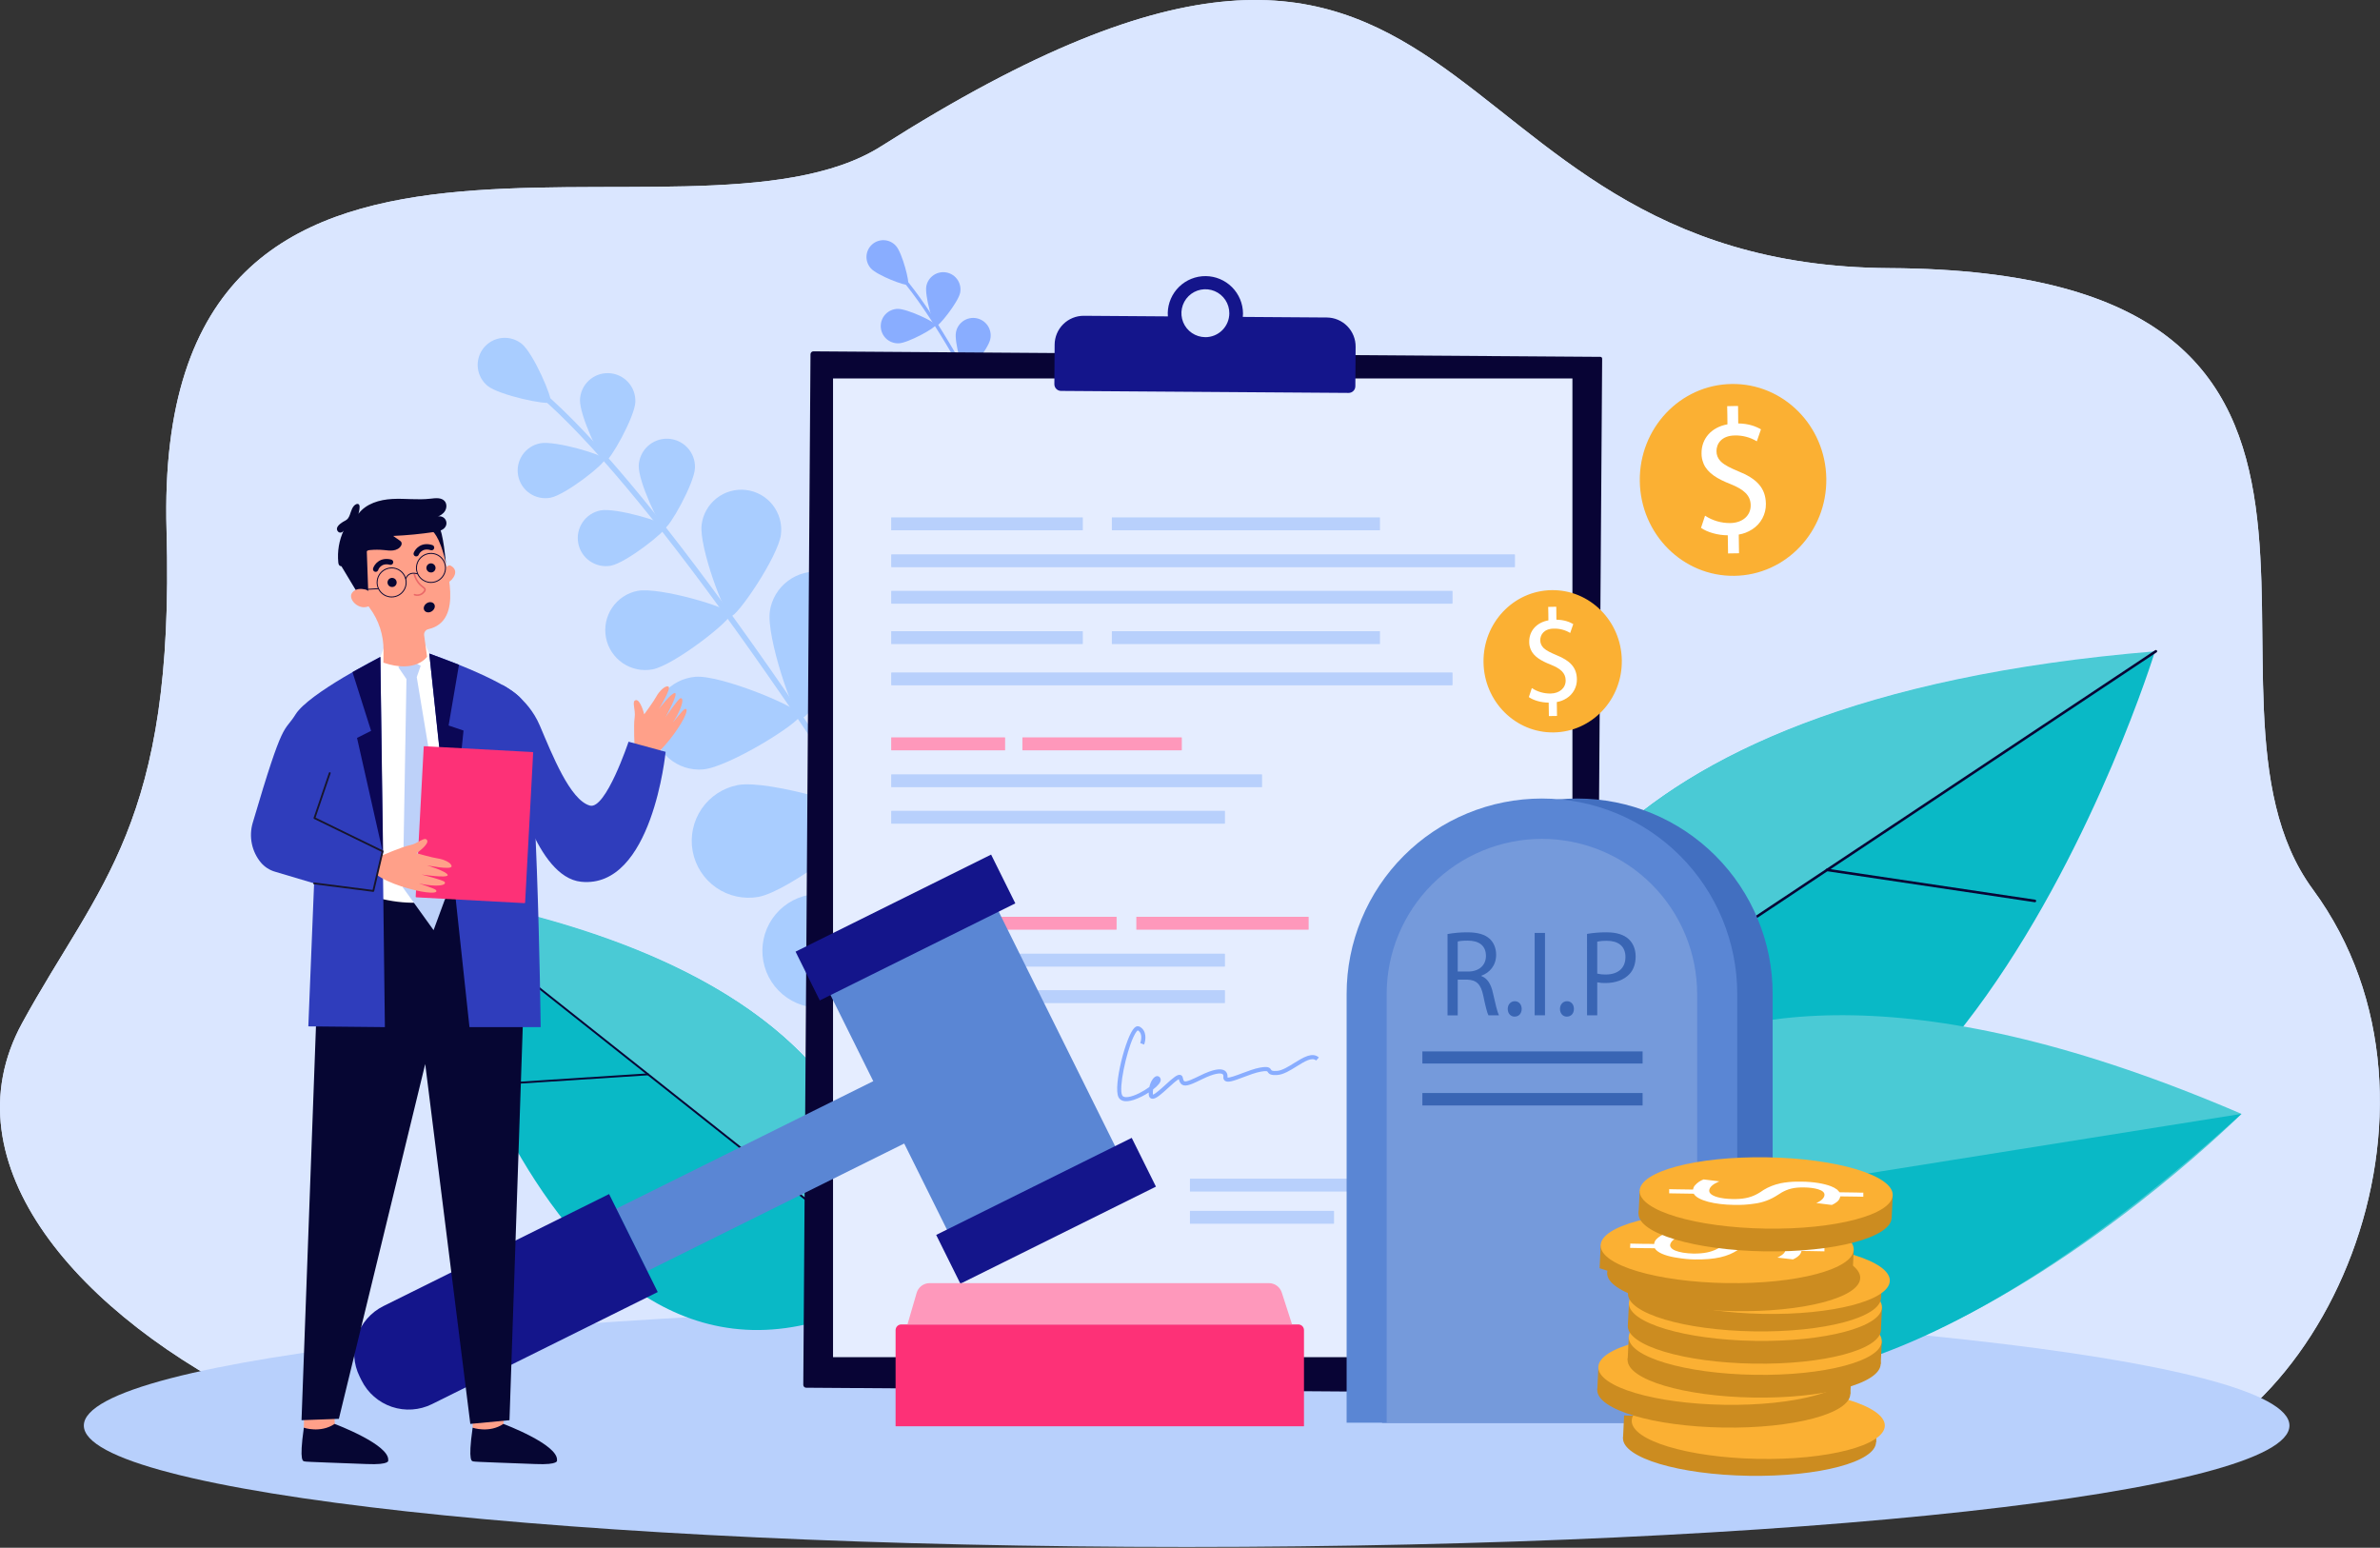 <svg xmlns="http://www.w3.org/2000/svg" fill="none" viewBox="0 0 2665 1733" height="1733" width="2665">
<rect x="0" y="0" width="2665" height="1733" fill="#333333" stroke="none"/>
<g clip-path="url(#clip0_450_23416)">
<path fill="#DAE6FF" d="M2369.22 1650.59C2289.28 1660.3 297.99 1574.75 297.99 1574.75C87.05 1473.69 -61.01 1302.63 24.79 1145.54C110.41 988.78 195.85 923.65 186.49 593.94C170.27 22.38 770.05 301.34 986.81 163.68C1671.28 -270.98 1575.43 297.26 2115.98 300.22C2738.85 303.64 2427.67 775.47 2589.79 995.85C2768.94 1239.37 2600.23 1622.53 2369.22 1650.59Z"></path>
<path fill="#DAE6FF" d="M2369.22 1650.59C2289.28 1660.3 297.99 1574.75 297.99 1574.75C87.05 1473.69 -61.01 1302.63 24.79 1145.54C110.41 988.78 195.85 923.65 186.49 593.94C170.27 22.38 770.05 301.34 986.81 163.68C1671.28 -270.98 1575.43 297.26 2115.98 300.22C2738.85 303.64 2427.67 775.47 2589.79 995.85C2768.94 1239.37 2600.23 1622.53 2369.22 1650.59Z"></path>
<path fill="#B8D0FC" d="M1328.74 1732.17C2010.74 1732.17 2563.61 1671.3 2563.61 1596.22C2563.61 1521.14 2010.74 1460.27 1328.74 1460.27C646.74 1460.27 93.87 1521.14 93.87 1596.22C93.87 1671.3 646.74 1732.17 1328.74 1732.17Z"></path>
<path fill="#A9CDFF" d="M1136.77 1181.43C1136.97 1181.36 1137.15 1181.27 1137.33 1181.16C1138.02 1180.73 1138.52 1180.04 1138.7 1179.25C1138.89 1178.45 1138.76 1177.62 1138.33 1176.92C907.43 796.28 719.02 534.09 607.96 438.66C605.5 436.54 603.72 435.01 602.96 434.2C602.401 433.634 601.645 433.306 600.849 433.283C600.054 433.261 599.281 433.546 598.691 434.08C598.101 434.613 597.739 435.354 597.681 436.148C597.623 436.941 597.874 437.726 598.38 438.34C600.141 440.099 601.99 441.768 603.92 443.34C714.5 538.34 902.42 800.02 1133.07 1180.12C1133.44 1180.73 1134.01 1181.2 1134.69 1181.43C1135.36 1181.67 1136.1 1181.67 1136.77 1181.43V1181.43Z"></path>
<path fill="#A9CDFF" d="M546.03 432.09C559 442.62 613.43 454.09 616.43 450.4C619.43 446.71 597.31 395.66 584.35 385.09C578.117 380.008 570.122 377.61 562.121 378.424C554.121 379.238 546.772 383.197 541.69 389.43C536.609 395.662 534.211 403.658 535.025 411.658C535.839 419.659 539.797 427.008 546.03 432.09V432.09Z"></path>
<path fill="#A9CDFF" d="M649.43 447.63C648.78 464.74 672.92 516.3 677.81 516.49C682.7 516.68 710.77 467.09 711.43 450.02C711.747 441.798 708.785 433.787 703.195 427.749C697.606 421.712 689.847 418.142 681.625 417.825C677.554 417.668 673.492 418.314 669.671 419.727C665.85 421.14 662.344 423.292 659.355 426.06C653.317 431.649 649.747 439.408 649.43 447.63V447.63Z"></path>
<path fill="#A9CDFF" d="M616.48 557.28C633.3 554.07 678.1 518.92 677.18 514.12C676.26 509.32 621.67 493.12 604.85 496.37C596.773 497.912 589.639 502.6 585.018 509.402C580.397 516.204 578.668 524.563 580.21 532.64C581.752 540.717 586.44 547.851 593.242 552.471C600.044 557.092 608.403 558.822 616.48 557.28V557.28Z"></path>
<path fill="#A9CDFF" d="M862.05 684.52C857.85 712.95 888.83 803.36 896.94 804.52C905.05 805.68 960.81 728.1 965.01 699.67C966.007 692.907 965.663 686.013 963.996 679.383C962.33 672.753 959.373 666.517 955.297 661.029C951.22 655.542 946.102 650.911 940.235 647.401C934.369 643.892 927.868 641.572 921.105 640.575C914.342 639.577 907.449 639.922 900.819 641.588C894.189 643.255 887.952 646.211 882.465 650.288C876.977 654.365 872.346 659.483 868.837 665.35C865.327 671.216 863.007 677.717 862.01 684.48L862.05 684.52Z"></path>
<path fill="#A9CDFF" d="M787.16 861.52C815.8 859.21 896.91 808.67 896.25 800.52C895.59 792.37 807.41 755.52 778.77 757.82C765.015 758.933 752.265 765.464 743.325 775.977C734.385 786.49 729.988 800.124 731.1 813.88C732.213 827.635 738.744 840.385 749.257 849.325C759.771 858.265 773.405 862.663 787.16 861.55V861.52Z"></path>
<path fill="#A9CDFF" d="M961.1 769.02C948.44 801.83 961.1 918.09 970.42 921.7C979.74 925.31 1067.25 847.7 1079.92 814.88C1082.93 807.078 1084.38 798.76 1084.17 790.399C1083.97 782.039 1082.12 773.801 1078.73 766.155C1075.35 758.509 1070.49 751.605 1064.43 745.837C1058.37 740.07 1051.24 735.551 1043.44 732.54C1035.64 729.529 1027.32 728.084 1018.96 728.287C1010.6 728.491 1002.36 730.339 994.715 733.727C987.069 737.114 980.165 741.975 974.397 748.03C968.63 754.086 964.111 761.218 961.1 769.02V769.02Z"></path>
<path fill="#A9CDFF" d="M849.37 1004.23C883.95 997.81 976.31 926.08 974.48 916.23C972.65 906.38 860.67 872.61 826.09 879.04C809.599 882.245 795.042 891.836 785.591 905.725C776.14 919.614 772.56 936.675 775.631 953.191C778.702 969.708 788.175 984.341 801.986 993.905C815.798 1003.47 832.829 1007.19 849.37 1004.25V1004.23Z"></path>
<path fill="#A9CDFF" d="M1040.72 892.03C1028.05 924.84 1040.72 1041.1 1050.04 1044.72C1059.36 1048.34 1146.87 970.72 1159.53 937.89C1162.64 930.069 1164.17 921.71 1164.02 913.295C1163.88 904.88 1162.07 896.577 1158.7 888.865C1155.33 881.154 1150.47 874.186 1144.39 868.367C1138.31 862.547 1131.14 857.99 1123.29 854.96C1115.43 851.929 1107.06 850.485 1098.65 850.71C1090.23 850.936 1081.95 852.827 1074.27 856.274C1066.59 859.722 1059.68 864.656 1053.92 870.794C1048.16 876.931 1043.67 884.149 1040.72 892.03V892.03Z"></path>
<path fill="#A9CDFF" d="M928.99 1127.25C963.56 1120.82 1055.93 1049.09 1054.09 1039.25C1052.25 1029.41 940.29 995.63 905.71 1002.06C889.105 1005.15 874.406 1014.7 864.847 1028.63C855.289 1042.55 851.653 1059.7 854.74 1076.31C857.827 1092.91 867.384 1107.61 881.309 1117.17C895.233 1126.73 912.385 1130.37 928.99 1127.28V1127.25Z"></path>
<path fill="#A9CDFF" d="M1182.65 1035.76C1158.45 1061.27 1125.83 1173.58 1133.11 1180.49C1140.39 1187.4 1250.84 1148.94 1275.04 1123.42C1286.57 1111.15 1292.77 1094.82 1292.29 1077.99C1291.8 1061.16 1284.68 1045.21 1272.46 1033.62C1260.25 1022.03 1243.95 1015.75 1227.11 1016.15C1210.28 1016.55 1194.3 1023.6 1182.65 1035.76V1035.76Z"></path>
<path fill="#A9CDFF" d="M1003.05 1250.09C1038.16 1248.03 1138.77 1188.42 1138.18 1178.4C1137.59 1168.38 1030.72 1120.89 995.62 1122.95C987.231 1123.38 979.011 1125.47 971.432 1129.09C963.853 1132.71 957.066 1137.8 951.461 1144.06C945.857 1150.31 941.545 1157.62 938.775 1165.55C936.005 1173.48 934.831 1181.88 935.321 1190.26C935.811 1198.65 937.956 1206.85 941.63 1214.41C945.305 1221.96 950.438 1228.71 956.734 1234.27C963.029 1239.83 970.362 1244.09 978.311 1246.81C986.261 1249.52 994.668 1250.64 1003.05 1250.09V1250.09Z"></path>
<path fill="#A9CDFF" d="M715.24 521.5C714.57 538.88 739.11 591.27 744.07 591.5C749.03 591.73 777.52 541.34 778.19 523.96C778.349 519.823 777.691 515.696 776.255 511.813C774.819 507.931 772.632 504.369 769.819 501.332C767.007 498.294 763.623 495.84 759.862 494.111C756.101 492.381 752.037 491.409 747.9 491.25C743.763 491.091 739.636 491.748 735.753 493.185C731.871 494.621 728.309 496.808 725.272 499.62C722.234 502.433 719.781 505.816 718.051 509.577C716.321 513.338 715.349 517.403 715.19 521.54L715.24 521.5Z"></path>
<path fill="#A9CDFF" d="M684.17 633.36C701.26 630.1 746.77 594.36 745.84 589.52C744.91 584.68 689.44 568.22 672.35 571.52C664.187 573.131 656.994 577.907 652.34 584.805C647.686 591.702 645.951 600.16 647.512 608.333C649.073 616.506 653.804 623.729 660.672 628.425C667.54 633.122 675.988 634.91 684.17 633.4V633.36Z"></path>
<path fill="#A9CDFF" d="M785.63 587.69C782.63 612.22 811.29 689.25 818.29 690.1C825.29 690.95 871.5 622.98 874.47 598.45C875.897 586.669 872.585 574.804 865.264 565.465C857.942 556.125 847.211 550.077 835.43 548.65C823.649 547.223 811.784 550.535 802.444 557.856C793.105 565.177 787.057 575.909 785.63 587.69Z"></path>
<path fill="#A9CDFF" d="M730.68 749.51C754.95 744.87 819.62 694.15 818.29 687.22C816.96 680.29 738.17 656.96 713.89 661.6C702.279 663.874 692.041 670.654 685.416 680.457C678.791 690.26 676.317 702.288 678.537 713.91C680.757 725.532 687.488 735.802 697.26 742.473C707.032 749.145 719.048 751.675 730.68 749.51V749.51Z"></path>
<path fill="#09B9C6" d="M977.8 1454.99C977.8 1454.99 1098.94 1103.71 467.03 998.09C467.03 998.09 608.12 1642.68 977.8 1454.99Z"></path>
<path fill="#4ACAD5" d="M466.08 997.19L985.2 1408.73C993.53 1310.28 957.74 1079.4 466.08 997.19Z"></path>
<path fill="#080435" d="M963.52 1392.39C963.363 1392.43 963.199 1392.43 963.042 1392.39C962.885 1392.36 962.737 1392.29 962.61 1392.19L465.43 998.03C465.209 997.853 465.067 997.596 465.035 997.315C465.003 997.034 465.084 996.752 465.26 996.53C465.341 996.412 465.446 996.313 465.569 996.239C465.692 996.166 465.829 996.119 465.971 996.103C466.113 996.087 466.257 996.101 466.393 996.146C466.529 996.19 466.654 996.263 466.76 996.36L963.96 1390.51C964.07 1390.6 964.162 1390.7 964.231 1390.83C964.299 1390.95 964.343 1391.08 964.358 1391.22C964.374 1391.36 964.362 1391.51 964.323 1391.64C964.284 1391.77 964.218 1391.9 964.13 1392.01C963.98 1392.21 963.763 1392.34 963.52 1392.39V1392.39Z"></path>
<path fill="#080435" d="M725.88 1204C725.824 1204.01 725.766 1204.01 725.71 1204L549.83 1215.42C549.546 1215.44 549.266 1215.34 549.053 1215.16C548.839 1214.97 548.708 1214.7 548.69 1214.42C548.671 1214.14 548.766 1213.86 548.954 1213.64C549.141 1213.43 549.406 1213.3 549.69 1213.28L725.57 1201.89C725.838 1201.87 726.102 1201.96 726.311 1202.13C726.519 1202.3 726.657 1202.54 726.696 1202.8C726.735 1203.07 726.673 1203.34 726.521 1203.56C726.37 1203.78 726.141 1203.94 725.88 1204V1204Z"></path>
<path fill="#89ADFF" d="M1264.93 818.87C1265.06 818.844 1265.18 818.807 1265.3 818.76C1265.77 818.565 1266.15 818.191 1266.34 817.721C1266.54 817.251 1266.54 816.722 1266.35 816.25C1161.66 559.75 1071.56 380.25 1012.65 310.71C1011.34 309.16 1010.4 308.05 1010.02 307.47C1009.89 307.246 1009.71 307.052 1009.5 306.898C1009.29 306.744 1009.06 306.635 1008.8 306.576C1008.55 306.517 1008.29 306.51 1008.03 306.555C1007.78 306.6 1007.53 306.697 1007.32 306.839C1007.1 306.981 1006.91 307.166 1006.77 307.382C1006.62 307.598 1006.53 307.841 1006.48 308.096C1006.43 308.351 1006.44 308.614 1006.49 308.867C1006.55 309.12 1006.66 309.359 1006.81 309.57C1007.71 310.828 1008.69 312.036 1009.72 313.19C1068.37 382.39 1158.25 561.57 1262.8 817.71C1262.97 818.119 1263.27 818.457 1263.66 818.669C1264.05 818.88 1264.5 818.951 1264.93 818.87V818.87Z"></path>
<path fill="#89ADFF" d="M975.24 300.58C982.17 308.35 1014.51 320.73 1016.73 318.75C1018.95 316.77 1010.31 283.24 1003.38 275.47C1001.75 273.573 999.749 272.02 997.508 270.903C995.267 269.785 992.826 269.125 990.327 268.961C987.828 268.797 985.322 269.133 982.954 269.948C980.586 270.763 978.404 272.042 976.536 273.709C974.667 275.376 973.149 277.399 972.071 279.659C970.992 281.919 970.375 284.371 970.254 286.873C970.134 289.374 970.512 291.874 971.368 294.228C972.224 296.581 973.541 298.74 975.24 300.58V300.58Z"></path>
<path fill="#89ADFF" d="M1037.28 320.28C1035.2 330.73 1045 364.77 1047.98 365.37C1050.96 365.97 1073.04 338.25 1075.12 327.81C1075.61 325.325 1075.61 322.768 1075.12 320.283C1074.63 317.798 1073.65 315.435 1072.24 313.329C1070.83 311.222 1069.02 309.414 1066.92 308.006C1064.81 306.598 1062.45 305.619 1059.96 305.125C1057.48 304.63 1054.92 304.63 1052.44 305.124C1049.95 305.618 1047.59 306.597 1045.48 308.004C1043.38 309.411 1041.57 311.22 1040.16 313.326C1038.75 315.432 1037.77 317.795 1037.28 320.28V320.28Z"></path>
<path fill="#89ADFF" d="M1006.28 384.43C1016.93 384.1 1047.89 366.89 1047.8 363.85C1047.71 360.81 1015.74 345.54 1005.09 345.85C1002.54 345.905 1000.03 346.465 997.701 347.496C995.371 348.527 993.268 350.01 991.514 351.858C989.76 353.707 988.39 355.884 987.482 358.266C986.575 360.647 986.148 363.184 986.226 365.731C986.305 368.278 986.888 370.784 987.94 373.105C988.993 375.425 990.495 377.514 992.359 379.251C994.224 380.988 996.414 382.338 998.804 383.224C1001.19 384.109 1003.73 384.512 1006.28 384.41V384.43Z"></path>
<path fill="#89ADFF" d="M1144.73 486.64C1139.37 503.7 1149.56 562.29 1154.43 563.82C1159.3 565.35 1201.15 523.09 1206.51 506.09C1207.83 502.022 1208.33 497.732 1207.98 493.47C1207.63 489.207 1206.44 485.056 1204.48 481.255C1202.52 477.455 1199.82 474.081 1196.55 471.328C1193.28 468.575 1189.49 466.497 1185.41 465.215C1181.33 463.933 1177.04 463.473 1172.78 463.859C1168.52 464.246 1164.38 465.473 1160.6 467.468C1156.81 469.464 1153.47 472.189 1150.74 475.487C1148.02 478.784 1145.97 482.589 1144.73 486.68V486.64Z"></path>
<path fill="#89ADFF" d="M1081.43 588.09C1099.26 589.47 1154.05 566.35 1154.43 561.26C1154.81 556.17 1104.25 524.91 1086.43 523.53C1077.94 522.995 1069.58 525.823 1063.16 531.402C1056.74 536.981 1052.77 544.864 1052.11 553.346C1051.45 561.827 1054.16 570.227 1059.65 576.729C1065.13 583.23 1072.96 587.311 1081.43 588.09Z"></path>
<path fill="#89ADFF" d="M1197.33 548.26C1186.33 567.18 1182.72 639.86 1188.12 642.99C1193.52 646.12 1254.86 606.99 1265.85 588.06C1268.46 583.561 1270.17 578.591 1270.86 573.435C1271.55 568.278 1271.22 563.035 1269.89 558.006C1268.55 552.977 1266.24 548.26 1263.09 544.123C1259.93 539.987 1255.99 536.514 1251.49 533.9C1246.99 531.287 1242.02 529.585 1236.86 528.893C1231.71 528.2 1226.47 528.53 1221.44 529.863C1216.41 531.197 1211.69 533.508 1207.55 536.664C1203.42 539.821 1199.94 543.761 1197.33 548.26V548.26Z"></path>
<path fill="#89ADFF" d="M1105.66 681.86C1127.53 681.3 1191.31 646.26 1191.15 640.01C1190.99 633.76 1125.48 602.08 1103.61 602.64C1093.1 602.905 1083.14 607.333 1075.89 614.949C1068.65 622.565 1064.73 632.745 1065 643.25C1065.27 653.755 1069.69 663.725 1077.31 670.966C1084.92 678.207 1095.1 682.125 1105.61 681.86H1105.66Z"></path>
<path fill="#89ADFF" d="M1234.22 631.64C1223.22 650.56 1219.61 723.24 1225.01 726.38C1230.41 729.52 1291.75 690.38 1302.74 671.44C1305.35 666.941 1307.05 661.971 1307.75 656.815C1308.44 651.658 1308.11 646.415 1306.78 641.386C1305.44 636.357 1303.13 631.639 1299.98 627.503C1296.82 623.367 1292.88 619.893 1288.38 617.28C1283.88 614.667 1278.91 612.965 1273.75 612.273C1268.6 611.58 1263.36 611.91 1258.33 613.243C1253.3 614.577 1248.58 616.888 1244.44 620.044C1240.31 623.201 1236.83 627.141 1234.22 631.64V631.64Z"></path>
<path fill="#89ADFF" d="M1142.55 765.24C1164.42 764.68 1228.2 729.64 1228.04 723.39C1227.88 717.14 1162.37 685.46 1140.5 686.02C1129.99 686.285 1120.03 690.713 1112.78 698.329C1105.54 705.944 1101.62 716.125 1101.89 726.63C1102.16 737.135 1106.58 747.105 1114.2 754.346C1121.81 761.586 1131.99 765.505 1142.5 765.24H1142.55Z"></path>
<path fill="#89ADFF" d="M1307.37 733.85C1290 747.15 1258.98 812.98 1262.77 817.94C1266.56 822.9 1338.2 810.06 1355.57 796.75C1359.7 793.585 1363.17 789.638 1365.77 785.133C1368.38 780.629 1370.07 775.655 1370.75 770.497C1371.43 765.339 1371.09 760.097 1369.75 755.07C1368.41 750.043 1366.08 745.33 1362.92 741.2C1359.76 737.07 1355.81 733.604 1351.3 730.999C1346.8 728.394 1341.83 726.703 1336.67 726.02C1331.51 725.338 1326.27 725.678 1321.24 727.021C1316.21 728.365 1311.5 730.685 1307.37 733.85V733.85Z"></path>
<path fill="#89ADFF" d="M1176.04 848C1197.81 850.17 1265.47 823.381 1266.09 817.171C1266.71 810.961 1205.68 771.321 1183.91 769.171C1178.73 768.654 1173.5 769.162 1168.52 770.666C1163.54 772.17 1158.91 774.64 1154.88 777.935C1150.85 781.231 1147.52 785.287 1145.06 789.873C1142.6 794.458 1141.07 799.483 1140.55 804.66C1140.03 809.838 1140.54 815.066 1142.05 820.047C1143.55 825.028 1146.02 829.664 1149.31 833.691C1152.61 837.717 1156.67 841.055 1161.25 843.514C1165.84 845.972 1170.86 847.504 1176.04 848.02V848Z"></path>
<path fill="#89ADFF" d="M1070.43 372.09C1068.32 382.71 1078.27 417.3 1081.3 417.9C1084.33 418.5 1106.76 390.36 1108.87 379.74C1109.42 377.196 1109.46 374.568 1108.99 372.008C1108.52 369.448 1107.54 367.008 1106.11 364.831C1104.68 362.654 1102.84 360.782 1100.68 359.326C1098.52 357.87 1096.1 356.859 1093.54 356.351C1090.99 355.843 1088.36 355.848 1085.81 356.367C1083.26 356.886 1080.84 357.908 1078.69 359.373C1076.53 360.838 1074.7 362.717 1073.28 364.901C1071.86 367.084 1070.89 369.528 1070.43 372.09V372.09Z"></path>
<path fill="#89ADFF" d="M1040.43 437.8C1051.25 437.47 1082.71 419.98 1082.61 416.89C1082.51 413.8 1050.04 398.29 1039.22 398.62C1034.05 398.822 1029.18 401.058 1025.65 404.839C1022.12 408.621 1020.24 413.643 1020.4 418.81C1020.55 423.978 1022.75 428.874 1026.5 432.431C1030.25 435.988 1035.26 437.918 1040.43 437.8V437.8Z"></path>
<path fill="#89ADFF" d="M1107.24 419.66C1103.01 434.45 1113.08 484.59 1117.3 485.79C1121.52 486.99 1156.56 449.79 1160.79 434.97C1161.85 431.438 1162.19 427.732 1161.81 424.065C1161.42 420.398 1160.31 416.845 1158.54 413.61C1156.77 410.376 1154.38 407.525 1151.5 405.223C1148.62 402.921 1145.31 401.214 1141.77 400.201C1138.22 399.187 1134.51 398.888 1130.85 399.32C1127.19 399.751 1123.65 400.906 1120.44 402.716C1117.23 404.526 1114.41 406.956 1112.14 409.865C1109.87 412.773 1108.21 416.103 1107.24 419.66Z"></path>
<path fill="#89ADFF" d="M1057.65 513.73C1073.02 513.25 1117.71 488.41 1117.58 484.02C1117.45 479.63 1071.3 457.59 1055.93 458.02C1048.6 458.328 1041.69 461.512 1036.7 466.883C1031.71 472.253 1029.04 479.376 1029.26 486.705C1029.49 494.035 1032.6 500.979 1037.91 506.031C1043.23 511.083 1050.32 513.835 1057.65 513.69V513.73Z"></path>
<path fill="#09B9C6" d="M1682.15 1281.41C1682.15 1281.41 1560.07 800.48 2412.73 730.26C2412.73 730.26 2153.19 1572.36 1682.15 1281.41Z"></path>
<path fill="#4ACAD5" d="M2414.09 729.21L1677.43 1219.03C1677.34 1087.09 1750.67 783.84 2414.09 729.21Z"></path>
<path fill="#080435" d="M1708.13 1199.71C1708.33 1199.78 1708.55 1199.8 1708.76 1199.77C1708.98 1199.74 1709.18 1199.66 1709.36 1199.54L2414.88 730.4C2415.18 730.183 2415.38 729.86 2415.44 729.498C2415.51 729.136 2415.43 728.764 2415.22 728.457C2415.02 728.151 2414.71 727.935 2414.35 727.854C2413.99 727.773 2413.62 727.832 2413.3 728.02L1707.78 1197.16C1707.56 1197.31 1707.38 1197.52 1707.27 1197.76C1707.16 1198.01 1707.12 1198.28 1707.16 1198.55C1707.19 1198.81 1707.3 1199.06 1707.48 1199.27C1707.65 1199.47 1707.87 1199.63 1708.13 1199.71V1199.71Z"></path>
<path fill="#080435" d="M2045.33 975.48H2045.57L2278.35 1010.22C2278.54 1010.25 2278.72 1010.24 2278.91 1010.19C2279.09 1010.15 2279.26 1010.07 2279.41 1009.96C2279.56 1009.85 2279.69 1009.71 2279.78 1009.54C2279.88 1009.38 2279.94 1009.21 2279.97 1009.02C2280 1008.83 2279.99 1008.64 2279.95 1008.46C2279.9 1008.28 2279.82 1008.11 2279.71 1007.96C2279.6 1007.8 2279.46 1007.68 2279.3 1007.58C2279.13 1007.48 2278.96 1007.42 2278.77 1007.39L2045.99 972.65C2045.63 972.58 2045.25 972.653 2044.94 972.853C2044.64 973.053 2044.41 973.365 2044.33 973.724C2044.24 974.082 2044.3 974.46 2044.49 974.777C2044.67 975.095 2044.98 975.329 2045.33 975.43V975.48Z"></path>
<path fill="#4ACAD5" d="M1678.77 1379.8C1678.77 1379.8 1787.04 936.51 2509.9 1247.22C2509.9 1247.22 1935.89 1819.28 1678.77 1379.8Z"></path>
<path fill="#09B9C6" d="M2509.9 1247.22L1678.77 1379.8C1678.77 1379.8 1859.26 1836.09 2509.9 1247.22Z"></path>
<path fill="#080435" d="M1792.08 399.57L910.8 393.41C910.376 393.406 909.956 393.486 909.563 393.645C909.17 393.804 908.813 394.038 908.511 394.336C908.209 394.633 907.969 394.987 907.804 395.377C907.639 395.768 907.553 396.187 907.55 396.61L899.48 1550.61C899.477 1551.03 899.558 1551.45 899.717 1551.84C899.877 1552.24 900.112 1552.59 900.409 1552.89C900.706 1553.19 901.06 1553.43 901.449 1553.6C901.839 1553.76 902.257 1553.85 902.68 1553.85L1782.68 1560.01C1783.53 1560.02 1784.36 1559.68 1784.97 1559.08C1785.58 1558.48 1785.92 1557.67 1785.93 1556.81L1794.01 401.53C1794 401.019 1793.79 400.53 1793.44 400.166C1793.08 399.801 1792.59 399.588 1792.08 399.57Z"></path>
<path fill="#E5EDFF" d="M1760.72 423.76H932.79V1519.64H1760.72V423.76Z"></path>
<path fill="#14158B" d="M1485.74 355.51L1391.63 354.85C1391.75 353.59 1391.84 352.31 1391.85 351.02C1391.78 339.944 1387.34 329.343 1379.51 321.51C1371.68 313.677 1361.08 309.242 1350.01 309.164C1338.93 309.087 1328.27 313.373 1320.33 321.095C1312.39 328.818 1307.81 339.356 1307.58 350.43C1307.58 351.72 1307.64 353 1307.75 354.26L1213.64 353.6C1205.03 353.541 1196.74 356.907 1190.61 362.957C1184.47 369.006 1180.99 377.245 1180.93 385.86L1180.62 430.14C1180.61 431.126 1180.8 432.104 1181.17 433.018C1181.54 433.931 1182.09 434.763 1182.78 435.465C1183.48 436.167 1184.3 436.726 1185.21 437.109C1186.12 437.493 1187.09 437.693 1188.08 437.7L1510.08 439.95C1511.07 439.956 1512.04 439.769 1512.96 439.397C1513.87 439.026 1514.7 438.478 1515.41 437.786C1516.11 437.093 1516.67 436.269 1517.05 435.36C1517.43 434.451 1517.63 433.476 1517.64 432.49L1517.95 388.21C1518.01 379.603 1514.65 371.325 1508.61 365.193C1502.57 359.061 1494.35 355.579 1485.74 355.51V355.51ZM1349.53 377.51C1344.23 377.474 1339.05 375.866 1334.66 372.889C1330.27 369.912 1326.86 365.7 1324.86 360.785C1322.87 355.87 1322.37 350.474 1323.44 345.278C1324.51 340.082 1327.1 335.321 1330.88 331.595C1334.65 327.87 1339.45 325.349 1344.66 324.35C1349.87 323.351 1355.26 323.92 1360.15 325.984C1365.03 328.049 1369.2 331.516 1372.12 335.947C1375.03 340.378 1376.57 345.575 1376.53 350.88C1376.51 354.404 1375.8 357.89 1374.43 361.138C1373.06 364.385 1371.07 367.332 1368.56 369.808C1366.05 372.284 1363.08 374.241 1359.81 375.568C1356.55 376.895 1353.05 377.565 1349.53 377.54V377.51Z"></path>
<path fill="#B8D0FC" d="M1212.18 706.76H998.19C998.03 706.76 997.9 706.89 997.9 707.05V720.91C997.9 721.07 998.03 721.2 998.19 721.2H1212.18C1212.34 721.2 1212.47 721.07 1212.47 720.91V707.05C1212.47 706.89 1212.34 706.76 1212.18 706.76Z"></path>
<path fill="#B8D0FC" d="M1544.88 706.76H1245.34C1245.15 706.76 1245 706.912 1245 707.1V720.86C1245 721.048 1245.15 721.2 1245.34 721.2H1544.88C1545.07 721.2 1545.22 721.048 1545.22 720.86V707.1C1545.22 706.912 1545.07 706.76 1544.88 706.76Z"></path>
<path fill="#B8D0FC" d="M1695.76 620.67H998.52C998.177 620.67 997.9 620.948 997.9 621.29V634.5C997.9 634.842 998.177 635.12 998.52 635.12H1695.76C1696.1 635.12 1696.38 634.842 1696.38 634.5V621.29C1696.38 620.948 1696.1 620.67 1695.76 620.67Z"></path>
<path fill="#B8D0FC" d="M1625.91 661.54H998.48C998.16 661.54 997.9 661.8 997.9 662.12V675.41C997.9 675.73 998.16 675.99 998.48 675.99H1625.91C1626.23 675.99 1626.49 675.73 1626.49 675.41V662.12C1626.49 661.8 1626.23 661.54 1625.91 661.54Z"></path>
<path fill="#B8D0FC" d="M1625.91 752.93H998.48C998.16 752.93 997.9 753.189 997.9 753.51V766.8C997.9 767.12 998.16 767.38 998.48 767.38H1625.91C1626.23 767.38 1626.49 767.12 1626.49 766.8V753.51C1626.49 753.189 1626.23 752.93 1625.91 752.93Z"></path>
<path fill="#B8D0FC" d="M1212.18 579.34H998.19C998.03 579.34 997.9 579.47 997.9 579.63V593.49C997.9 593.65 998.03 593.78 998.19 593.78H1212.18C1212.34 593.78 1212.47 593.65 1212.47 593.49V579.63C1212.47 579.47 1212.34 579.34 1212.18 579.34Z"></path>
<path fill="#B8D0FC" d="M1544.88 579.34H1245.34C1245.15 579.34 1245 579.492 1245 579.68V593.44C1245 593.628 1245.15 593.78 1245.34 593.78H1544.88C1545.07 593.78 1545.22 593.628 1545.22 593.44V579.68C1545.22 579.492 1545.07 579.34 1544.88 579.34Z"></path>
<path fill="#B8D0FC" d="M1412.73 867.01H998.37C998.11 867.01 997.9 867.22 997.9 867.48V880.99C997.9 881.249 998.11 881.46 998.37 881.46H1412.73C1412.99 881.46 1413.2 881.249 1413.2 880.99V867.48C1413.2 867.22 1412.99 867.01 1412.73 867.01Z"></path>
<path fill="#B8D0FC" d="M1371.2 907.88H998.35C998.101 907.88 997.9 908.081 997.9 908.33V921.88C997.9 922.128 998.101 922.33 998.35 922.33H1371.2C1371.45 922.33 1371.65 922.128 1371.65 921.88V908.33C1371.65 908.081 1371.45 907.88 1371.2 907.88Z"></path>
<path fill="#FE98BB" d="M1125.26 825.68H998.12C997.998 825.68 997.9 825.778 997.9 825.9V839.9C997.9 840.021 997.998 840.12 998.12 840.12H1125.26C1125.38 840.12 1125.48 840.021 1125.48 839.9V825.9C1125.48 825.778 1125.38 825.68 1125.26 825.68Z"></path>
<path fill="#FE98BB" d="M1323.07 825.68H1145.08C1144.94 825.68 1144.82 825.796 1144.82 825.94V839.86C1144.82 840.003 1144.94 840.12 1145.08 840.12H1323.07C1323.21 840.12 1323.33 840.003 1323.33 839.86V825.94C1323.33 825.796 1323.21 825.68 1323.07 825.68Z"></path>
<path fill="#B8D0FC" d="M1371.2 1067.86H998.35C998.101 1067.86 997.9 1068.06 997.9 1068.31V1081.86C997.9 1082.11 998.101 1082.31 998.35 1082.31H1371.2C1371.45 1082.31 1371.65 1082.11 1371.65 1081.86V1068.31C1371.65 1068.06 1371.45 1067.86 1371.2 1067.86Z"></path>
<path fill="#B8D0FC" d="M1371.2 1108.73H998.35C998.101 1108.73 997.9 1108.93 997.9 1109.18V1122.73C997.9 1122.98 998.101 1123.18 998.35 1123.18H1371.2C1371.45 1123.18 1371.65 1122.98 1371.65 1122.73V1109.18C1371.65 1108.93 1371.45 1108.73 1371.2 1108.73Z"></path>
<path fill="#FE98BB" d="M1250.01 1026.53H998.21C998.039 1026.53 997.9 1026.67 997.9 1026.84V1040.66C997.9 1040.83 998.039 1040.97 998.21 1040.97H1250.01C1250.18 1040.97 1250.32 1040.83 1250.32 1040.66V1026.84C1250.32 1026.67 1250.18 1026.53 1250.01 1026.53Z"></path>
<path fill="#FE98BB" d="M1272.68 1026.53H1465.07C1465.14 1026.53 1465.22 1026.56 1465.27 1026.61C1465.32 1026.66 1465.35 1026.74 1465.35 1026.81V1040.71C1465.35 1040.78 1465.32 1040.85 1465.27 1040.9C1465.22 1040.95 1465.15 1040.98 1465.08 1040.98H1272.68C1272.61 1040.98 1272.53 1040.95 1272.48 1040.9C1272.43 1040.85 1272.4 1040.77 1272.4 1040.7V1026.81C1272.4 1026.74 1272.43 1026.66 1272.48 1026.61C1272.53 1026.56 1272.61 1026.53 1272.68 1026.53Z"></path>
<path fill="#B8D0FC" d="M1542.91 1319.77H1332.77C1332.58 1319.77 1332.43 1319.92 1332.43 1320.11V1333.88C1332.43 1334.07 1332.58 1334.22 1332.77 1334.22H1542.91C1543.1 1334.22 1543.25 1334.07 1543.25 1333.88V1320.11C1543.25 1319.92 1543.1 1319.77 1542.91 1319.77Z"></path>
<path fill="#B8D0FC" d="M1493.46 1355.82H1332.73C1332.56 1355.82 1332.43 1355.95 1332.43 1356.12V1369.97C1332.43 1370.14 1332.56 1370.27 1332.73 1370.27H1493.46C1493.63 1370.27 1493.76 1370.14 1493.76 1369.97V1356.12C1493.76 1355.95 1493.63 1355.82 1493.46 1355.82Z"></path>
<path fill="#5A86D4" d="M1116.95 1018.03L928.645 1111.51L1062.09 1380.34L1250.4 1286.86L1116.95 1018.03Z"></path>
<path fill="#14158B" d="M1109.79 956.889L890.833 1065.58L917.946 1120.2L1136.9 1011.51L1109.79 956.889Z"></path>
<path fill="#14158B" d="M1267.24 1274.07L1048.29 1382.76L1075.4 1437.38L1294.36 1328.69L1267.24 1274.07Z"></path>
<path fill="#5A86D4" d="M994.803 1202.17L690.126 1353.42L724.781 1423.23L1029.46 1271.98L994.803 1202.17Z"></path>
<path fill="#14158B" d="M736.5 1446.72L483.76 1572.19C469.77 1579.13 453.594 1580.24 438.79 1575.26C423.986 1570.28 411.767 1559.62 404.82 1545.63L402.73 1541.41C395.786 1527.42 394.685 1511.24 399.668 1496.44C404.65 1481.63 415.309 1469.42 429.3 1462.47L682.03 1337.01L736.5 1446.72Z"></path>
<path fill="#FD3177" d="M1009.18 1483H1453.77C1455.46 1483 1457.07 1483.67 1458.27 1484.86C1459.46 1486.06 1460.13 1487.67 1460.13 1489.36V1597H1002.83V1489.4C1002.82 1488.56 1002.99 1487.73 1003.3 1486.96C1003.62 1486.18 1004.09 1485.48 1004.68 1484.88C1005.27 1484.29 1005.97 1483.81 1006.74 1483.49C1007.51 1483.17 1008.34 1483 1009.18 1483Z"></path>
<path fill="#FE98BB" d="M1420.91 1436.75H1040.91C1037.65 1436.75 1034.47 1437.81 1031.86 1439.77C1029.25 1441.72 1027.34 1444.48 1026.43 1447.61L1016.14 1482.94H1446.78L1435.24 1447.2C1434.26 1444.17 1432.35 1441.52 1429.78 1439.64C1427.2 1437.77 1424.1 1436.75 1420.91 1436.75Z"></path>
<path fill="#FFA089" d="M564.13 1543.53C564.13 1543.53 563.4 1594.63 563.79 1595.36C564.18 1596.09 560.06 1602.49 560.06 1602.49L543.94 1605.37L529.23 1598.61C529.23 1598.61 530.53 1551.1 528.99 1543.61C527.45 1536.12 564.13 1543.53 564.13 1543.53Z"></path>
<path fill="#060633" d="M529.23 1598.61C529.23 1598.61 547.81 1605.11 563.69 1594.36C563.69 1594.36 625.56 1617.54 623.69 1635.17C623.69 1635.17 626.32 1640.43 599.52 1639.29C572.72 1638.15 531.06 1636.97 529.94 1636.35C528.82 1635.73 523.56 1638.56 529.23 1598.61Z"></path>
<path fill="#FFA089" d="M375.12 1543.53C375.12 1543.53 374.39 1594.63 374.79 1595.36C375.19 1596.09 371.06 1602.49 371.06 1602.49L354.94 1605.37L340.23 1598.61C340.23 1598.61 341.52 1551.1 339.99 1543.61C338.46 1536.12 375.12 1543.53 375.12 1543.53Z"></path>
<path fill="#060633" d="M340.23 1598.61C340.23 1598.61 358.81 1605.11 374.69 1594.36C374.69 1594.36 436.55 1617.54 434.69 1635.17C434.69 1635.17 437.33 1640.43 410.52 1639.29C383.71 1638.15 342.06 1636.97 340.94 1636.35C339.82 1635.73 334.55 1638.56 340.23 1598.61Z"></path>
<path fill="#060633" d="M359.37 997.28L337.63 1590.21L379.46 1588.67L476.14 1191.4L526.64 1594.35L570.49 1590.21L589.62 1023.62L534.88 1002.4L359.37 997.28Z"></path>
<path fill="#FFA089" d="M710.63 836.75C710.63 836.75 709.23 812.41 710.63 803.5C712.03 794.59 706.86 784.88 712 783.93C717.14 782.98 721.37 799.83 721.37 799.83C721.37 799.83 732.24 785.03 734.89 779.97C737.54 774.91 744.58 767.08 748.43 768.73C752.28 770.38 737.85 793.78 737.85 793.78C737.85 793.78 751.93 775.27 755.85 776.04C759.77 776.81 745.27 802.98 745.27 802.98C745.27 802.98 759.33 782.51 761.83 781.86C764.33 781.21 765.26 784.4 762.04 792.86C759.74 798.565 756.833 804.006 753.37 809.09C753.37 809.09 764.37 795.45 766.21 794.27C768.05 793.09 771.56 792.84 765.47 804.86C759.38 816.88 741.97 840.73 728.47 849.12L710.63 836.75Z"></path>
<path fill="white" d="M425.91 735.58L480.69 731.79L508.26 822.15L520.43 998.3C520.43 998.3 471.83 1026.13 403.43 998.85L408.5 791.38L425.91 735.58Z"></path>
<path fill="#2F3DBC" d="M425.91 735.58C425.91 735.58 345.67 776.27 330.98 799.87C317.42 821.68 318.16 801.78 282.98 921.33C280.749 928.915 280.412 936.932 281.999 944.678C283.585 952.424 287.047 959.663 292.08 965.76C296.261 970.711 301.82 974.307 308.05 976.09L351.71 989.09L345.25 1149.24L430.98 1150.09L425.91 735.58Z"></path>
<path fill="#2F3DBC" d="M480.69 731.79C480.69 731.79 565.76 761.09 583.55 782.43C601.34 803.77 605.43 1150.09 605.43 1150.09H525.69L480.69 731.79Z"></path>
<path fill="#BDD1F9" d="M444.38 744.65L455.14 760.38L451.09 993.67L485.5 1041.5L504.94 988.7L466.65 758.18L472.54 741.3L453.17 735.57L444.38 744.65Z"></path>
<path fill="white" d="M425.91 735.57L429.39 726.28L455.77 733.51L476.4 722.25L480.69 731.79L477.31 748.97L457 737.68L438.98 752.79L425.91 735.57Z"></path>
<path fill="#FFA089" d="M497.52 638.7C497.52 638.7 500.87 631.32 504.8 633.47C514.8 638.96 507.35 649.29 501.73 652.23L497.52 638.7Z"></path>
<path fill="#FFA089" d="M495.53 613.77H495.48C495.4 613.07 495.31 612.37 495.2 611.66C493.896 603.552 490.797 595.839 486.129 589.084C481.461 582.329 475.342 576.702 468.22 572.616C461.097 568.53 453.152 566.087 444.964 565.466C436.776 564.846 428.553 566.063 420.897 569.029C413.24 571.995 406.343 576.635 400.709 582.609C395.076 588.583 390.85 595.741 388.339 603.559C385.828 611.377 385.096 619.657 386.196 627.794C387.297 635.931 390.202 643.72 394.7 650.59C401.79 662.5 407.98 672.67 414.13 680.96C424.262 694.733 429.633 711.432 429.43 728.53L429.32 741.97C465.62 754.37 478.2 735.37 478.2 735.37L474.94 711.27C474.741 709.752 475.117 708.214 475.994 706.959C476.871 705.705 478.186 704.824 479.68 704.49C520.73 695.09 498.54 632.45 495.53 613.77Z"></path>
<path fill="#060633" d="M444.1 651.36C443.939 650.358 443.484 649.427 442.794 648.683C442.103 647.94 441.208 647.418 440.221 647.184C439.233 646.949 438.199 647.013 437.248 647.366C436.297 647.72 435.472 648.348 434.878 649.17C434.283 649.992 433.946 650.972 433.909 651.986C433.871 653 434.136 654.002 434.668 654.866C435.2 655.73 435.976 656.416 436.899 656.839C437.821 657.261 438.848 657.401 439.85 657.24C440.515 657.133 441.153 656.896 441.726 656.542C442.3 656.189 442.798 655.726 443.193 655.18C443.588 654.634 443.871 654.016 444.026 653.36C444.182 652.705 444.207 652.025 444.1 651.36V651.36Z"></path>
<path fill="#060633" d="M487.64 635.09C487.478 634.088 487.023 633.156 486.332 632.413C485.641 631.67 484.745 631.148 483.757 630.914C482.769 630.681 481.734 630.745 480.783 631.099C479.832 631.454 479.008 632.083 478.414 632.906C477.821 633.729 477.485 634.71 477.449 635.724C477.413 636.739 477.678 637.741 478.212 638.604C478.746 639.467 479.523 640.153 480.447 640.574C481.37 640.995 482.398 641.133 483.4 640.97C484.741 640.751 485.941 640.009 486.736 638.907C487.531 637.804 487.856 636.432 487.64 635.09V635.09Z"></path>
<path fill="#060633" d="M421.28 640.22C420.75 640.343 420.196 640.315 419.68 640.14C419.306 640.016 418.959 639.819 418.661 639.561C418.363 639.302 418.118 638.987 417.942 638.634C417.765 638.281 417.66 637.897 417.632 637.503C417.605 637.11 417.655 636.714 417.78 636.34C419.36 631.6 425.63 623.44 438.08 626.54C438.853 626.732 439.518 627.224 439.929 627.907C440.34 628.589 440.463 629.407 440.27 630.18C440.078 630.953 439.586 631.618 438.904 632.029C438.221 632.44 437.403 632.562 436.63 632.37C426.4 629.82 423.63 637.89 423.48 638.24C423.316 638.732 423.027 639.173 422.641 639.52C422.256 639.867 421.787 640.109 421.28 640.22V640.22Z"></path>
<path fill="#060633" d="M466.55 622.98C466.024 623.066 465.485 623.009 464.989 622.818C464.492 622.626 464.055 622.305 463.723 621.889C463.391 621.473 463.176 620.975 463.1 620.448C463.024 619.921 463.089 619.384 463.29 618.89C465.15 614.25 471.9 606.48 484.14 610.31C484.517 610.428 484.867 610.62 485.17 610.873C485.473 611.127 485.723 611.437 485.906 611.787C486.088 612.137 486.201 612.52 486.236 612.913C486.271 613.307 486.228 613.703 486.11 614.08C485.992 614.457 485.8 614.807 485.547 615.11C485.293 615.413 484.983 615.663 484.633 615.846C484.283 616.029 483.9 616.141 483.507 616.176C483.113 616.211 482.717 616.169 482.34 616.05C472.34 612.89 469 620.79 468.87 621.13C468.677 621.613 468.361 622.038 467.954 622.362C467.548 622.687 467.064 622.9 466.55 622.98V622.98Z"></path>
<path fill="#060633" d="M382.14 633.74L402.83 668.17L412.4 664.6L410.68 616.17L382.14 633.74Z"></path>
<path fill="#EA6868" d="M473.07 665.5C471.73 666.421 470.19 667.013 468.577 667.225C466.964 667.437 465.323 667.264 463.79 666.72C463.571 666.628 463.398 666.453 463.308 666.234C463.218 666.015 463.219 665.768 463.31 665.55C463.402 665.331 463.576 665.157 463.796 665.067C464.015 664.977 464.261 664.978 464.48 665.07C466.192 665.684 468.057 665.723 469.793 665.182C471.529 664.641 473.041 663.548 474.1 662.07C474.627 661.554 474.959 660.872 475.04 660.14C474.97 659.53 474.12 658.87 472.94 657.95C470.24 655.84 465.72 652.31 463 643.11C462.967 642.997 462.957 642.88 462.97 642.763C462.982 642.647 463.018 642.534 463.074 642.432C463.13 642.329 463.206 642.239 463.297 642.165C463.388 642.092 463.493 642.037 463.605 642.005C463.717 641.972 463.835 641.961 463.951 641.974C464.068 641.987 464.18 642.022 464.283 642.078C464.386 642.134 464.476 642.21 464.549 642.301C464.623 642.393 464.677 642.497 464.71 642.61C467.27 651.25 471.34 654.44 474.04 656.55C475.5 657.69 476.65 658.55 476.81 659.93C476.822 660.532 476.712 661.13 476.487 661.688C476.262 662.247 475.926 662.754 475.5 663.18C474.805 664.064 473.986 664.846 473.07 665.5V665.5Z"></path>
<path fill="#060633" d="M483.43 594.09C483.43 594.09 492.13 598.32 499.38 631.03C499.38 631.03 496.1 593.8 491.38 590.4C486.66 587 483.43 594.09 483.43 594.09Z"></path>
<path fill="#060633" d="M421.76 652.17C421.76 648.851 422.744 645.607 424.588 642.847C426.432 640.088 429.052 637.937 432.118 636.667C435.184 635.397 438.558 635.065 441.813 635.712C445.068 636.36 448.058 637.958 450.405 640.304C452.752 642.651 454.35 645.641 454.997 648.896C455.645 652.151 455.312 655.525 454.042 658.591C452.772 661.657 450.622 664.278 447.862 666.122C445.103 667.965 441.859 668.95 438.54 668.95C434.09 668.947 429.824 667.178 426.677 664.032C423.531 660.886 421.762 656.619 421.76 652.17V652.17ZM422.76 652.17C422.76 655.287 423.684 658.334 425.416 660.925C427.148 663.517 429.609 665.537 432.489 666.73C435.368 667.923 438.537 668.235 441.594 667.627C444.652 667.019 447.46 665.518 449.664 663.314C451.868 661.11 453.369 658.301 453.977 655.244C454.585 652.187 454.273 649.018 453.08 646.139C451.887 643.259 449.867 640.797 447.276 639.066C444.684 637.334 441.637 636.41 438.52 636.41C434.345 636.42 430.345 638.085 427.395 641.039C424.444 643.992 422.785 647.995 422.78 652.17H422.76Z"></path>
<path fill="#060633" d="M465.81 635.91C465.81 632.591 466.794 629.346 468.639 626.586C470.483 623.827 473.104 621.676 476.171 620.406C479.238 619.136 482.612 618.805 485.867 619.453C489.123 620.101 492.113 621.7 494.459 624.048C496.805 626.396 498.402 629.387 499.049 632.642C499.695 635.898 499.361 639.272 498.09 642.338C496.818 645.404 494.666 648.024 491.905 649.867C489.145 651.709 485.899 652.692 482.58 652.69C478.132 652.685 473.868 650.915 470.724 647.769C467.58 644.623 465.813 640.358 465.81 635.91V635.91ZM466.81 635.91C466.81 639.027 467.734 642.074 469.466 644.666C471.198 647.257 473.659 649.277 476.539 650.47C479.419 651.663 482.588 651.975 485.645 651.367C488.702 650.759 491.51 649.258 493.714 647.054C495.918 644.85 497.419 642.042 498.027 638.985C498.635 635.927 498.323 632.759 497.13 629.879C495.938 626.999 493.918 624.538 491.326 622.806C488.734 621.074 485.687 620.15 482.57 620.15C478.394 620.16 474.393 621.825 471.441 624.778C468.49 627.732 466.828 631.734 466.82 635.91H466.81Z"></path>
<path fill="#060633" d="M454.83 648.511C455.123 647.379 455.649 646.322 456.376 645.408C457.103 644.493 458.014 643.741 459.05 643.201C462.85 641.361 467.55 643.111 467.6 643.131L467.96 642.181C467.75 642.101 462.81 640.261 458.61 642.291C457.446 642.888 456.422 643.724 455.603 644.744C454.785 645.764 454.191 646.945 453.86 648.211L454.83 648.511Z"></path>
<path fill="#060633" d="M408.92 660.53L423.88 659.64L423.82 658.62L408.86 659.51L408.92 660.53Z"></path>
<path fill="#FFA089" d="M413.75 663.181C412.565 661.575 410.839 660.452 408.89 660.021C404.89 659.111 398 658.531 394.18 663.821C388.58 671.581 404.87 687.121 416.74 676.181C416.74 676.181 419.92 671.771 413.75 663.181Z"></path>
<path fill="#060633" d="M396.27 566.481C397.73 564.761 400.54 563.271 401.99 564.991C402.506 565.75 402.739 566.667 402.65 567.581C402.637 570.229 402.192 572.857 401.33 575.361C409.82 563.891 424.99 559.471 439.23 558.701C453.47 557.931 467.81 560.06 481.98 558.38C487.59 557.72 494.32 556.85 497.98 561.19C500.51 564.19 500.31 568.921 498.21 572.261C496.11 575.601 492.49 577.73 488.74 578.94C490.176 578.214 491.804 577.956 493.394 578.203C494.985 578.451 496.457 579.191 497.605 580.32C498.752 581.448 499.516 582.909 499.79 584.495C500.064 586.081 499.833 587.713 499.13 589.161C497 593.551 491.48 594.871 486.65 595.601C471.271 597.922 455.779 599.421 440.24 600.091L447.37 605.091C448.231 605.587 448.951 606.297 449.46 607.151C449.703 607.789 449.792 608.475 449.721 609.154C449.649 609.834 449.42 610.486 449.05 611.06C447.35 614.14 443.81 615.831 440.33 616.301C436.85 616.771 433.33 616.221 429.8 615.891C424.681 615.411 419.529 615.411 414.41 615.891C413.346 615.917 412.299 616.17 411.34 616.631C410.165 617.463 409.186 618.541 408.47 619.791C403.47 626.721 395.02 630.111 387.03 633.151C384.55 634.101 381.23 634.821 379.67 632.681C379.129 631.797 378.833 630.786 378.81 629.75C377.569 617.419 379.68 604.982 384.92 593.75C383.58 596.62 379.85 597.561 377.92 594.461C375.47 590.531 380.37 586.801 383.15 584.921C385.68 583.211 388.15 582.711 389.96 580.011C392.77 575.791 392.73 570.651 396.27 566.481Z"></path>
<path fill="#0B0755" d="M394.69 752.57L415.54 818.35L399.78 826.25L428.99 955.79L425.91 735.57L394.69 752.57Z"></path>
<path fill="#2F3DBC" d="M562.15 766.73C562.15 766.73 590.56 779.89 604.43 812.38C618.3 844.87 638.16 895.681 660.49 902.021C678.28 907.021 703.83 830.5 703.83 830.5L745.33 841.81C745.33 841.81 730.43 995.49 650.69 987.32C599.99 982.12 575.92 873.24 575.92 873.24L562.15 766.73Z"></path>
<path fill="#0B0755" d="M513.94 744.34L502.33 812.35L519.03 818.01L504.69 958.37L480.69 731.79L513.94 744.34Z"></path>
<path fill="#FD3177" d="M475.19 835.54L596.35 842.09C596.44 842.094 596.529 842.116 596.61 842.154C596.692 842.193 596.765 842.247 596.826 842.314C596.886 842.381 596.933 842.459 596.963 842.545C596.993 842.63 597.005 842.72 597 842.81L588 1010.6C587.99 1010.78 587.908 1010.95 587.773 1011.07C587.639 1011.19 587.461 1011.26 587.28 1011.25L466.12 1004.73C466.03 1004.73 465.941 1004.7 465.859 1004.67C465.778 1004.63 465.705 1004.57 465.644 1004.51C465.584 1004.44 465.537 1004.36 465.507 1004.28C465.477 1004.19 465.465 1004.1 465.47 1004.01L474.47 836.22C474.473 836.128 474.493 836.038 474.531 835.954C474.568 835.87 474.622 835.794 474.689 835.731C474.756 835.668 474.835 835.619 474.921 835.586C475.006 835.553 475.098 835.538 475.19 835.54V835.54Z"></path>
<path fill="#FFA089" d="M427.37 958.09C427.37 958.09 450.08 948.09 459.09 946.36C468.1 944.63 475.5 936.18 478.22 940.75C480.94 945.32 466.43 955.34 466.43 955.34C466.43 955.34 484.38 960.46 490.14 961.19C495.9 961.92 505.86 965.86 505.65 970.12C505.44 974.38 478.03 968.91 478.03 968.91C478.03 968.91 500.66 975.78 501.3 979.75C501.94 983.72 471.87 979.2 471.87 979.2C471.87 979.2 496.36 985.35 497.87 987.51C499.38 989.67 496.67 991.67 487.47 991.6C481.205 991.43 474.976 990.588 468.89 989.09C468.89 989.09 485.78 994.69 487.57 996.09C489.36 997.49 490.82 1000.68 477.2 999.09C463.58 997.5 434.69 989.4 421.9 979.47L427.37 958.09Z"></path>
<path fill="#17152B" d="M418 998.59C418.233 998.595 418.46 998.519 418.642 998.375C418.825 998.231 418.951 998.027 419 997.8L429.38 953.46C429.435 953.237 429.411 953.002 429.313 952.794C429.214 952.586 429.047 952.419 428.84 952.32L353.36 915.5L370.2 865.94C370.288 865.685 370.27 865.406 370.152 865.164C370.034 864.922 369.825 864.737 369.57 864.65C369.315 864.562 369.037 864.58 368.795 864.698C368.553 864.816 368.368 865.025 368.28 865.28L351.15 915.7C351.07 915.933 351.079 916.187 351.175 916.414C351.271 916.641 351.447 916.825 351.67 916.93L427.22 953.78L417.22 996.45L351.84 988.09C351.708 988.072 351.573 988.08 351.444 988.115C351.316 988.149 351.195 988.21 351.09 988.292C350.984 988.374 350.896 988.476 350.831 988.592C350.766 988.709 350.725 988.837 350.71 988.97C350.69 989.102 350.697 989.237 350.731 989.366C350.764 989.496 350.823 989.617 350.904 989.724C350.985 989.83 351.087 989.919 351.203 989.985C351.319 990.052 351.447 990.094 351.58 990.11L417.87 998.63L418 998.59Z"></path>
<path fill="#426FC0" d="M1984.92 1593.04H1547.53V1112.86C1547.52 1084.14 1553.18 1055.69 1564.16 1029.15C1575.15 1002.61 1591.26 978.5 1611.57 958.187C1631.88 937.874 1655.99 921.761 1682.53 910.769C1709.06 899.776 1737.51 894.119 1766.23 894.12V894.12C1824.23 894.12 1879.85 917.161 1920.87 958.173C1961.88 999.185 1984.92 1054.81 1984.92 1112.81V1593.04Z"></path>
<path fill="#5A86D4" d="M1945.27 1593.04H1507.88V1112.86C1507.87 1084.14 1513.53 1055.69 1524.51 1029.16C1535.5 1002.62 1551.61 978.503 1571.92 958.19C1592.22 937.878 1616.33 921.765 1642.87 910.772C1669.41 899.778 1697.85 894.12 1726.57 894.12V894.12C1784.57 894.12 1840.19 917.161 1881.21 958.173C1922.22 999.185 1945.26 1054.81 1945.26 1112.81V1593.04H1945.27Z"></path>
<g opacity="0.5">
<path fill="#90ADE1" d="M1900.38 1593.04H1552.72V1113.15C1552.71 1090.32 1557.21 1067.71 1565.94 1046.61C1574.68 1025.52 1587.48 1006.35 1603.63 990.208C1619.77 974.063 1638.94 961.258 1660.03 952.523C1681.13 943.788 1703.74 939.295 1726.57 939.3V939.3C1772.67 939.3 1816.88 957.612 1849.47 990.208C1882.07 1022.8 1900.38 1067.01 1900.38 1113.11V1593.04V1593.04Z"></path>
</g>
<path fill="#3965B4" d="M1620.87 1045.85C1628.1 1044.58 1635.44 1043.93 1642.78 1043.93C1654.98 1043.93 1662.98 1046.39 1668.35 1051.45C1672.68 1055.56 1675.3 1061.85 1675.3 1069.1C1675.3 1081.1 1667.96 1089.22 1658.78 1092.5V1092.91C1665.47 1095.37 1669.53 1101.91 1671.63 1111.52C1674.52 1124.38 1676.63 1133.27 1678.45 1136.83H1666.65C1665.21 1134.09 1663.24 1126.29 1660.88 1114.83C1658.25 1102.11 1653.4 1097.32 1643.04 1096.91H1632.28V1136.91H1620.87V1045.85ZM1632.28 1087.85H1643.96C1656.15 1087.85 1663.89 1080.85 1663.89 1070.34C1663.89 1058.43 1655.63 1053.23 1643.56 1053.23C1638.05 1053.23 1634.25 1053.64 1632.28 1054.23V1087.85Z"></path>
<path fill="#3965B4" d="M1688.29 1129.71C1688.29 1124.79 1691.57 1121.09 1696.16 1121.09C1700.75 1121.09 1703.9 1124.65 1703.9 1129.71C1703.9 1134.77 1700.75 1138.33 1695.9 1138.33C1691.43 1138.33 1688.29 1134.64 1688.29 1129.71Z"></path>
<path fill="#3965B4" d="M1730 1044.61V1136.83H1718.43V1044.61H1730Z"></path>
<path fill="#3965B4" d="M1746.78 1129.71C1746.78 1124.79 1750.06 1121.09 1754.66 1121.09C1759.26 1121.09 1762.39 1124.65 1762.39 1129.71C1762.39 1134.77 1759.25 1138.33 1754.39 1138.33C1749.93 1138.33 1746.78 1134.64 1746.78 1129.71Z"></path>
<path fill="#3965B4" d="M1777.08 1045.71C1784.31 1044.48 1791.64 1043.89 1798.98 1043.93C1810.26 1043.93 1818.53 1046.67 1823.77 1051.59C1828.5 1055.97 1831.51 1062.67 1831.51 1070.88C1831.51 1079.09 1829.15 1085.8 1824.69 1090.58C1818.53 1097.29 1808.82 1100.71 1797.69 1100.71C1794.61 1100.81 1791.53 1100.54 1788.51 1099.89V1136.83H1777.1L1777.08 1045.71ZM1788.49 1090.17C1791.58 1090.91 1794.76 1091.25 1797.94 1091.17C1811.71 1091.17 1820.1 1084.06 1820.1 1071.61C1820.1 1059.16 1811.71 1053.41 1799.25 1053.41C1795.64 1053.32 1792.02 1053.65 1788.49 1054.41V1090.17Z"></path>
<path fill="#3965B4" d="M1839.3 1177.27H1592.71V1190.84H1839.3V1177.27Z"></path>
<path fill="#3965B4" d="M1839.3 1223.86H1592.71V1237.81H1839.3V1223.86Z"></path>
<path fill="#CC8C20" d="M2100.69 1614.84C2101.05 1592.8 2037.9 1573.91 1959.65 1572.65C1881.4 1571.4 1817.68 1588.25 1817.33 1610.29C1816.97 1632.34 1880.12 1651.23 1958.37 1652.48C2036.62 1653.74 2100.34 1636.89 2100.69 1614.84Z"></path>
<path fill="#CC8C20" d="M2100.75 1614.88L2101.95 1589.41L2076.14 1592.82L1818.58 1584.85L1817.38 1610.33L1901.54 1638.03L2021.62 1624.79L2100.75 1614.88Z"></path>
<path fill="#FBB033" d="M2110.53 1596.43C2110.97 1574.39 2047.88 1555.25 1969.62 1553.68C1891.37 1552.12 1827.57 1568.72 1827.13 1590.77C1826.69 1612.81 1889.77 1631.96 1968.03 1633.52C2046.29 1635.09 2110.09 1618.48 2110.53 1596.43Z"></path>
<path fill="#CC8C20" d="M2071.89 1560.81C2072.24 1538.77 2009.09 1519.88 1930.85 1518.62C1852.6 1517.36 1788.88 1534.22 1788.52 1556.26C1788.17 1578.31 1851.32 1597.19 1929.56 1598.45C2007.81 1599.71 2071.53 1582.86 2071.89 1560.81Z"></path>
<path fill="#CC8C20" d="M2071.94 1560.86L2073.14 1535.38L2047.33 1538.8L1789.77 1530.82L1788.57 1556.3L1872.73 1584L1992.81 1570.76L2071.94 1560.86Z"></path>
<path fill="#FBB033" d="M2073.09 1535.33C2073.44 1513.29 2010.3 1494.4 1932.05 1493.14C1853.8 1491.89 1790.08 1508.74 1789.73 1530.78C1789.37 1552.83 1852.52 1571.71 1930.77 1572.97C2009.02 1574.23 2072.74 1557.38 2073.09 1535.33Z"></path>
<path fill="#CC8C20" d="M2105.89 1527.23C2106.24 1505.18 2043.1 1486.29 1964.85 1485.04C1886.6 1483.78 1822.88 1500.63 1822.52 1522.68C1822.17 1544.72 1885.32 1563.61 1963.56 1564.87C2041.81 1566.12 2105.53 1549.27 2105.89 1527.23Z"></path>
<path fill="#CC8C20" d="M2105.93 1527.27L2107.14 1501.79L2081.33 1505.21L1823.77 1497.24L1822.56 1522.71L1906.73 1550.42L2026.81 1537.18L2105.93 1527.27Z"></path>
<path fill="#FBB033" d="M2107.09 1501.76C2107.44 1479.71 2044.3 1460.82 1966.05 1459.57C1887.8 1458.31 1824.08 1475.16 1823.73 1497.21C1823.37 1519.25 1886.52 1538.14 1964.77 1539.4C2043.02 1540.65 2106.74 1523.8 2107.09 1501.76Z"></path>
<path fill="white" d="M2067.15 1499.09L2047.52 1498.8C2047.17 1498.08 2046.67 1497.44 2046.06 1496.91C2045.7 1496.44 2045.25 1496.05 2044.75 1495.74C2042.82 1494.13 2040.6 1492.9 2038.21 1492.11C2033.35 1490.21 2028.26 1488.94 2023.08 1488.33C2022.81 1488.21 2022.51 1488.16 2022.21 1488.18C2016.53 1487.35 2010.79 1486.91 2005.05 1486.87H1999.23C1988.62 1487.16 1980.47 1488.47 1973.78 1490.8C1970.71 1491.89 1967.74 1493.25 1964.91 1494.87C1964.77 1494.72 1964.77 1494.72 1964.77 1494.87C1962.8 1495.9 1960.9 1497.06 1959.09 1498.36C1957.54 1499.37 1955.94 1500.29 1954.3 1501.13C1954.22 1501.21 1954.11 1501.26 1954 1501.27C1947.17 1504.76 1939 1506.5 1927.39 1506.36C1914.88 1506.07 1905.39 1503.45 1902.52 1499.67C1901.88 1498.95 1901.53 1498.02 1901.52 1497.05C1901.5 1496.8 1901.55 1496.54 1901.67 1496.32C1901.81 1495.39 1902.15 1494.49 1902.67 1493.7C1904.27 1491.23 1907.47 1489.05 1911.39 1487.16C1911.54 1487.16 1911.54 1487.16 1911.68 1487.02C1912.12 1486.87 1912.68 1486.58 1913.14 1486.43L1908.05 1485.85L1895.4 1484.4C1895.18 1484.43 1894.97 1484.54 1894.81 1484.69C1891.38 1485.96 1888.3 1488.01 1885.81 1490.69C1885.81 1490.84 1885.81 1490.84 1885.66 1490.84C1885.17 1491.53 1884.73 1492.26 1884.35 1493.02C1884.03 1493.6 1883.83 1494.25 1883.77 1494.91C1883.66 1495.14 1883.61 1495.39 1883.63 1495.64L1877.52 1495.49H1877.23L1864.43 1495.35L1856.87 1495.2V1497.53L1856.72 1498.25V1500L1869.66 1500.15L1884.35 1500.44C1885.36 1502.02 1886.7 1503.36 1888.28 1504.36C1893.66 1508 1902.97 1510.47 1913.73 1511.78H1913.88C1918.82 1512.36 1923.88 1512.78 1929.15 1512.94C1948.63 1513.23 1961.58 1510.76 1971.76 1505.53C1971.87 1505.53 1971.98 1505.5 1972.08 1505.45C1972.18 1505.39 1972.27 1505.32 1972.34 1505.23C1974.26 1504.38 1976.1 1503.37 1977.86 1502.23C1978.01 1502.23 1978.01 1502.09 1978.16 1502.09C1978.41 1501.85 1978.71 1501.65 1979.03 1501.51C1981.4 1499.86 1983.94 1498.44 1986.59 1497.29C1992.7 1494.38 1998.81 1493.22 2008.11 1493.36C2013.07 1493.36 2018 1494 2022.8 1495.25C2025.05 1495.81 2027.18 1496.8 2029.06 1498.16C2029.35 1498.45 2029.64 1498.74 2029.64 1499.03C2030.03 1499.35 2030.33 1499.75 2030.53 1500.2C2030.73 1500.66 2030.83 1501.15 2030.8 1501.65C2030.81 1502.34 2030.66 1503.03 2030.36 1503.65C2030.17 1504.41 2029.77 1505.11 2029.2 1505.65C2027.6 1507.51 2025.61 1509 2023.38 1510.01L2021.64 1510.89L2023.38 1511.18L2039.09 1513.07C2040.69 1512.28 2042.24 1511.41 2043.75 1510.45C2046.07 1508.71 2047.82 1506.67 2048.4 1504.2C2048.4 1503.91 2048.54 1503.76 2048.54 1503.47L2074.29 1503.91V1499.25L2067.15 1499.09Z"></path>
<path fill="#CC8C20" d="M2106.1 1489.25C2106.45 1467.2 2043.3 1448.31 1965.05 1447.06C1886.81 1445.8 1823.09 1462.65 1822.73 1484.7C1822.38 1506.74 1885.52 1525.63 1963.77 1526.89C2042.02 1528.14 2105.74 1511.29 2106.1 1489.25Z"></path>
<path fill="#CC8C20" d="M2106.14 1489.28L2107.35 1463.8L2081.54 1467.22L1823.98 1459.25L1822.78 1484.72L1906.94 1512.43L2027.02 1499.19L2106.14 1489.28Z"></path>
<path fill="#FBB033" d="M2107.3 1463.76C2107.65 1441.71 2044.51 1422.82 1966.26 1421.57C1888.01 1420.31 1824.29 1437.16 1823.93 1459.21C1823.58 1481.25 1886.73 1500.14 1964.98 1501.4C2043.22 1502.65 2106.94 1485.8 2107.3 1463.76Z"></path>
<path fill="white" d="M2067.73 1461.09L2047.81 1460.8C2047.66 1460.66 2047.66 1460.51 2047.52 1460.36C2047.32 1460 2047.08 1459.66 2046.79 1459.36C2045.04 1457.32 2042.28 1455.57 2038.5 1454.12C2038.21 1453.97 2038.06 1453.83 2037.92 1453.97C2036.13 1453.24 2034.29 1452.61 2032.43 1452.09C2031.56 1451.95 2030.54 1451.66 2029.52 1451.51V1451.37C2021.57 1449.78 2013.49 1448.95 2005.38 1448.89H2000.43C1981.23 1449.19 1970.18 1453.11 1960.43 1459.66C1960.01 1459.85 1959.62 1460.09 1959.27 1460.38C1958.43 1460.97 1957.56 1461.5 1956.65 1461.98C1955.92 1462.42 1955.2 1462.86 1954.33 1463.29C1953.11 1463.91 1951.84 1464.45 1950.54 1464.89C1944.44 1467.36 1937.31 1468.53 1927.54 1468.38C1922.94 1468.35 1918.35 1467.81 1913.87 1466.78C1909.36 1465.91 1905.87 1464.6 1903.87 1462.71C1903.87 1462.71 1903.87 1462.86 1903.73 1462.71C1903.36 1462.42 1903.02 1462.08 1902.73 1461.71C1902.58 1461.42 1902.29 1461.13 1902.29 1460.84C1902.29 1460.55 1902 1460.4 1902 1460.11C1901.88 1459.79 1901.83 1459.45 1901.85 1459.11C1901.85 1455.33 1906.07 1451.84 1911.6 1449.23C1912.18 1448.93 1912.76 1448.79 1913.34 1448.5L1895.75 1446.5C1892.06 1447.72 1888.75 1449.88 1886.15 1452.76C1885.06 1453.89 1884.31 1455.3 1883.97 1456.83C1883.85 1457.1 1883.8 1457.4 1883.82 1457.7L1871.75 1457.56L1864.62 1457.41L1857.06 1457.26V1461.92L1863.75 1462.06L1884.55 1462.35C1885.2 1463.45 1886.04 1464.44 1887.02 1465.26C1887.46 1465.7 1888.02 1465.99 1888.48 1466.43C1895.31 1470.93 1908.25 1473.84 1922.65 1474.57C1924.83 1474.72 1927.01 1474.86 1929.34 1474.86C1946.07 1475.15 1957.85 1473.41 1967.34 1469.77C1970.33 1468.58 1973.2 1467.12 1975.92 1465.41L1978.1 1464.1C1980.28 1462.64 1982.32 1461.48 1984.35 1460.32C1991.19 1456.68 1997.88 1455.08 2008.5 1455.32C2011.08 1455.29 2013.65 1455.49 2016.2 1455.9C2016.24 1455.86 2016.29 1455.84 2016.35 1455.84C2016.4 1455.84 2016.45 1455.86 2016.49 1455.9C2020.86 1456.34 2024.93 1457.36 2027.55 1458.96C2028.92 1459.53 2030.05 1460.56 2030.75 1461.87C2030.89 1462.16 2031.04 1462.3 2030.89 1462.59C2031.01 1462.73 2031.09 1462.89 2031.14 1463.06C2031.19 1463.23 2031.21 1463.41 2031.18 1463.59C2031.16 1464.09 2031.06 1464.58 2030.89 1465.05C2030.91 1465.25 2030.86 1465.46 2030.75 1465.63C2029.87 1468.1 2027.4 1469.85 2025.07 1471.3C2023.91 1471.88 2022.89 1472.46 2022.02 1472.9L2024.78 1473.19L2039.47 1474.94C2042.96 1473.34 2046.31 1471.16 2047.91 1468.24C2048.24 1467.61 2048.48 1466.94 2048.63 1466.24C2048.63 1465.95 2048.78 1465.8 2048.78 1465.51L2074.52 1465.95L2074.67 1463.48V1461.29L2067.73 1461.09Z"></path>
<path fill="#CC8C20" d="M2106.28 1453.11C2106.64 1431.06 2043.49 1412.17 1965.24 1410.92C1886.99 1409.66 1823.27 1426.51 1822.92 1448.56C1822.57 1470.6 1885.71 1489.49 1963.96 1490.75C2042.21 1492 2105.93 1475.15 2106.28 1453.11Z"></path>
<path fill="#CC8C20" d="M2106.33 1453.14L2107.53 1427.66L2081.73 1431.08L1824.16 1423.11L1822.96 1448.59L1907.13 1476.29L2027.21 1463.05L2106.33 1453.14Z"></path>
<path fill="#FBB033" d="M2116.12 1434.06C2116.56 1412.01 2053.48 1392.87 1975.22 1391.31C1896.96 1389.74 1833.16 1406.35 1832.72 1428.39C1832.28 1450.44 1895.36 1469.58 1973.62 1471.15C2051.88 1472.71 2115.68 1456.11 2116.12 1434.06Z"></path>
<path fill="white" d="M2071.51 1425.09L2067.59 1424.94H2063.95L2047.95 1424.65C2047.51 1423.99 2047.03 1423.35 2046.5 1422.76C2045.35 1421.69 2044.08 1420.76 2042.72 1419.99C2041.41 1419.27 2040.1 1418.68 2038.5 1417.99C2033.4 1416.03 2028.08 1414.71 2022.65 1414.06C2016.96 1413.29 2011.23 1412.85 2005.49 1412.75H1999.49C1992.14 1412.78 1984.81 1413.71 1977.68 1415.51C1972.75 1416.97 1968.01 1419.02 1963.57 1421.62C1962.11 1422.46 1960.7 1423.39 1959.35 1424.39C1957.71 1425.44 1956.01 1426.42 1954.27 1427.3C1947.43 1430.79 1939.43 1432.53 1927.8 1432.24C1915.58 1431.95 1906.13 1429.62 1903.07 1425.69C1902.8 1425.52 1902.6 1425.27 1902.49 1424.97C1902.09 1424.38 1901.89 1423.68 1901.91 1422.97C1902.06 1419.04 1906.42 1415.55 1912.24 1413.08C1912.65 1412.83 1913.08 1412.63 1913.54 1412.5L1895.8 1410.32C1892.19 1411.6 1888.94 1413.74 1886.35 1416.57C1884.99 1417.95 1884.12 1419.74 1883.88 1421.66L1866.88 1421.37H1864.43L1857.16 1421.23V1425.88L1862.98 1426.03L1884.64 1426.32L1885.52 1427.63C1888.13 1430.83 1893.66 1433.44 1900.64 1435.33H1900.93C1908.93 1437.52 1919.11 1438.68 1929.58 1438.83C1940.34 1438.97 1949.07 1438.39 1956.49 1436.64C1963.86 1435.31 1970.92 1432.59 1977.28 1428.64C1977.57 1428.5 1977.86 1428.21 1978.16 1428.06C1981.32 1425.92 1984.67 1424.08 1988.16 1422.54C1993.83 1420.06 1999.8 1419.19 2008.52 1419.34C2017.52 1419.48 2027.72 1421.23 2030.52 1425.16C2030.54 1425.27 2030.59 1425.37 2030.67 1425.45C2030.99 1425.98 2031.19 1426.57 2031.25 1427.19V1427.48C2031.24 1428.23 2031.09 1428.97 2030.81 1429.66C2030.67 1429.81 2030.67 1429.95 2030.52 1430.24C2028.78 1433.44 2024.7 1435.62 2022.09 1436.79L2034.16 1438.24L2039.54 1438.97C2040.27 1438.68 2040.99 1438.24 2041.54 1437.97C2044.89 1436.08 2047.65 1433.75 2048.67 1430.55V1430.09C2048.83 1429.82 2048.93 1429.53 2048.96 1429.22L2064.52 1429.51L2073.25 1429.66H2074.56L2074.7 1427.19V1425.09H2071.51Z"></path>
<path fill="#CC8C20" d="M2082.98 1430.97C2083.42 1408.92 2020.34 1389.78 1942.08 1388.21C1863.82 1386.65 1800.02 1403.25 1799.58 1425.3C1799.14 1447.35 1862.22 1466.49 1940.48 1468.05C2018.74 1469.62 2082.54 1453.02 2082.98 1430.97Z"></path>
<path fill="#CC8C20" d="M2074.52 1424.59L2075.73 1399.11L2049.92 1402.53L1792.36 1394.55L1791.15 1420.03L1875.32 1447.73L1995.4 1434.49L2074.52 1424.59Z"></path>
<path fill="#FBB033" d="M2075.68 1399.06C2076.03 1377.02 2012.89 1358.13 1934.64 1356.87C1856.39 1355.62 1792.67 1372.47 1792.32 1394.51C1791.96 1416.56 1855.11 1435.45 1933.36 1436.7C2011.6 1437.96 2075.32 1421.11 2075.68 1399.06Z"></path>
<path fill="white" d="M2035.74 1396.38H2030.06L2016.06 1396.09C2014.74 1393.99 2012.89 1392.28 2010.68 1391.15C2010.39 1391 2010.25 1390.86 2009.96 1390.71C2008.7 1390.07 2007.38 1389.53 2006.03 1389.11C2004.01 1388.29 2001.92 1387.66 1999.78 1387.22C1992.65 1385.33 1983.63 1384.31 1973.6 1384.17H1968.8C1965.88 1384.16 1962.97 1384.3 1960.07 1384.6C1957.46 1384.75 1954.98 1385.18 1952.66 1385.48C1943.66 1386.91 1935.1 1390.4 1927.66 1395.66C1926.66 1396.24 1925.66 1396.96 1924.61 1397.55C1924.46 1397.69 1924.46 1397.55 1924.46 1397.55C1923.88 1397.96 1923.24 1398.3 1922.57 1398.55C1915.74 1402.04 1907.57 1403.78 1895.96 1403.63C1892.16 1403.55 1888.37 1403.22 1884.61 1402.63C1877.92 1401.46 1872.98 1399.63 1871.09 1396.95C1870.56 1396.28 1870.21 1395.48 1870.09 1394.63V1394.34C1870.24 1391.86 1871.98 1389.54 1874.75 1387.5C1876.37 1386.28 1878.12 1385.26 1879.98 1384.45C1880.56 1384.16 1881.14 1384.01 1881.73 1383.72L1863.98 1381.72C1863.02 1382.02 1862.1 1382.41 1861.22 1382.88C1858.65 1384.14 1856.33 1385.87 1854.38 1387.97C1854.38 1387.97 1854.38 1388.12 1854.24 1388.12C1853.13 1389.49 1852.44 1391.16 1852.24 1392.91L1845.41 1392.77H1841.05L1833.05 1392.62L1825.48 1392.48V1394.8L1825.34 1395.53V1397.28L1841.05 1397.57H1845.41L1852.97 1397.71C1853.31 1398.28 1853.7 1398.81 1854.13 1399.31C1858.06 1403.67 1867.37 1406.88 1878.86 1408.47C1885.11 1409.52 1891.43 1410.1 1897.76 1410.22C1920.89 1410.51 1934.56 1407.02 1945.76 1399.75C1946.05 1399.61 1946.19 1399.46 1946.48 1399.31C1953.48 1394.8 1958.99 1392.18 1966.99 1391.02H1967.13C1970.32 1390.71 1973.52 1390.57 1976.73 1390.59C1987.35 1390.73 1999.56 1393.2 1999.42 1398.88C1999.42 1399.57 1999.27 1400.25 1998.98 1400.88V1401.03C1997.53 1404.52 1992.87 1406.85 1990.26 1408.15L2007.71 1410.15C2011.2 1408.55 2014.71 1406.37 2016.29 1403.31C2016.47 1403.11 2016.57 1402.86 2016.58 1402.59C2016.87 1402.3 2016.87 1401.86 2017.02 1401.42C2017.02 1401.13 2017.16 1400.99 2017.16 1400.7L2028.07 1400.84L2042.9 1401.13V1396.48L2035.74 1396.38Z"></path>
<path fill="#CC8C20" d="M2118.14 1363.52C2118.49 1341.47 2055.34 1322.59 1977.09 1321.33C1898.85 1320.07 1835.13 1336.92 1834.77 1358.97C1834.42 1381.01 1897.56 1399.9 1975.81 1401.16C2054.06 1402.42 2117.78 1385.56 2118.14 1363.52Z"></path>
<path fill="#CC8C20" d="M2118.19 1363.56L2119.39 1338.08L2093.58 1341.5L1836.02 1333.53L1834.82 1359L1918.98 1386.7L2039.07 1373.46L2118.19 1363.56Z"></path>
<path fill="#FBB033" d="M2119.34 1338.04C2119.69 1316 2056.55 1297.11 1978.3 1295.85C1900.05 1294.59 1836.33 1311.45 1835.97 1333.49C1835.62 1355.53 1898.77 1374.42 1977.01 1375.68C2055.26 1376.94 2118.98 1360.08 2119.34 1338.04Z"></path>
<path fill="white" d="M2084.43 1335.45L2079.33 1335.3L2059.7 1335.01C2059.35 1334.33 2058.86 1333.73 2058.25 1333.27C2058.1 1332.99 2057.91 1332.75 2057.67 1332.54C2057.52 1332.54 2057.38 1332.39 2057.23 1332.1C2055.14 1330.52 2052.84 1329.24 2050.39 1328.32C2042.69 1325.32 2031.05 1323.23 2017.24 1323.09H2011.43C2005.39 1323.18 1999.36 1323.82 1993.43 1324.98C1993.32 1324.99 1993.21 1325.04 1993.13 1325.12C1986.66 1326.49 1980.46 1328.95 1974.81 1332.39C1973.65 1333.12 1972.48 1333.85 1971.32 1334.72C1969.68 1335.78 1967.98 1336.75 1966.23 1337.63C1959.39 1341.12 1951.23 1342.87 1939.62 1342.57C1927.26 1342.28 1917.8 1339.81 1914.89 1336.03C1914.23 1335.26 1913.87 1334.28 1913.89 1333.27C1913.89 1329.34 1918.25 1325.85 1923.89 1323.38C1924.33 1323.23 1924.89 1322.94 1925.34 1322.79L1907.6 1320.61C1903.98 1321.94 1900.73 1324.14 1898.15 1327.01C1896.83 1328.34 1896.01 1330.09 1895.82 1331.96L1876.19 1331.67L1869.06 1331.52V1336.18L1896.55 1336.61C1900.91 1344.32 1920.4 1348.83 1941.34 1349.12C1949.27 1349.37 1957.21 1348.88 1965.05 1347.67C1973.97 1346.46 1982.51 1343.28 1990.05 1338.36C1991.41 1337.42 1992.82 1336.54 1994.27 1335.74L1994.41 1335.59C2001.98 1331.23 2008.81 1329.34 2020.41 1329.59C2030.88 1329.74 2043.09 1332.06 2042.95 1337.74C2042.94 1338.49 2042.79 1339.23 2042.51 1339.92C2041.06 1343.41 2036.51 1345.92 2033.79 1347.04L2049.79 1349.04H2050.52L2051.25 1349.18C2055.61 1347.18 2059.54 1344.53 2060.41 1340.46C2060.57 1340.19 2060.67 1339.9 2060.7 1339.59L2081.79 1339.88L2086.44 1340.02V1335.37L2084.43 1335.45Z"></path>
<path fill="#FBB033" d="M1942.1 644.769C1999.76 643.954 2045.83 595.204 2045 535.883C2044.16 476.563 1996.73 429.135 1939.06 429.95C1881.39 430.766 1835.32 479.516 1836.16 538.836C1837 598.157 1884.43 645.584 1942.1 644.769Z"></path>
<path fill="white" d="M1946.58 527.74C1937.58 524.02 1931.39 520.9 1927.46 517.28C1927.08 516.995 1926.74 516.659 1926.46 516.28C1923.58 513.318 1921.99 509.339 1922.03 505.21C1921.93 497.16 1927.46 487.8 1942.45 487.6C1951.16 487.359 1959.75 489.629 1967.21 494.14L1971.83 480.76C1966.2 477.44 1958.15 474.32 1946.38 474.12L1946.18 454.6H1943.56L1934 454.8L1934.2 464.96L1934.3 475.13C1916.39 478.35 1905.02 491.13 1905.3 507.83C1905.27 511.34 1905.92 514.824 1907.21 518.09C1907.33 518.574 1907.5 519.046 1907.71 519.5C1912.24 529.76 1923.01 536.3 1938 542.14C1952.49 547.97 1960.23 554.61 1960.33 565.68C1960.54 577.15 1951.33 585.5 1937.39 585.68C1927.39 585.785 1917.58 582.914 1909.22 577.43L1904.89 590.51L1904.69 591.02C1911.64 595.95 1923.41 599.37 1934.69 599.37L1934.99 619.69L1947.26 619.49L1946.96 598.56C1952.26 597.688 1957.33 595.738 1961.85 592.83C1966.7 589.784 1970.68 585.531 1973.4 580.487C1976.12 575.442 1977.48 569.778 1977.35 564.05C1977.07 546.15 1966.8 535.89 1946.58 527.74Z"></path>
<path fill="#FBB033" d="M1739.73 820.094C1782.49 819.482 1816.65 783.324 1816.02 739.334C1815.39 695.343 1780.21 660.178 1737.45 660.79C1694.69 661.402 1660.53 697.56 1661.16 741.55C1661.79 785.541 1696.97 820.706 1739.73 820.094Z"></path>
<path fill="white" d="M1742.93 733.6C1736.29 730.84 1731.66 728.52 1728.75 725.84C1728.46 725.632 1728.21 725.378 1728.01 725.09C1725.87 722.894 1724.69 719.943 1724.72 716.88C1724.65 710.88 1728.72 703.98 1739.87 703.88C1746.33 703.697 1752.7 705.381 1758.22 708.73L1761.66 698.8C1757.48 696.34 1751.51 694.03 1742.78 693.88L1742.63 679.41H1740.69L1733.6 679.55L1733.75 687.09L1733.83 694.62C1720.54 697.01 1712.11 706.49 1712.34 718.87C1712.32 721.475 1712.8 724.059 1713.76 726.48C1713.85 726.825 1713.97 727.16 1714.13 727.48C1717.49 735.09 1725.47 739.94 1736.59 744.27C1747.33 748.59 1753.08 753.52 1753.15 761.73C1753.3 770.23 1746.44 776.43 1736.15 776.57C1728.73 776.649 1721.46 774.523 1715.26 770.46L1712.05 780.16L1711.9 780.53C1717.05 784.19 1725.78 786.72 1734.13 786.72L1734.36 801.79L1743.46 801.65L1743.23 786.09C1747.15 785.434 1750.89 783.984 1754.23 781.83C1757.83 779.571 1760.78 776.417 1762.79 772.677C1764.81 768.936 1765.81 764.737 1765.72 760.49C1765.54 747.25 1757.93 739.64 1742.93 733.6Z"></path>
<path fill="#060633" d="M486.19 676.45C487.76 678.92 486.57 682.45 483.53 684.45C480.49 686.45 476.75 685.95 475.18 683.45C473.61 680.95 474.81 677.45 477.85 675.45C480.89 673.45 484.62 673.99 486.19 676.45Z"></path>
<path fill="#89ADFF" d="M1449.21 1190.24C1442.53 1194.41 1435.64 1198.69 1430.02 1199.09C1424.4 1199.49 1423.81 1198.57 1423.37 1197.85C1421.7 1195.02 1419.37 1193.94 1411.03 1195.4C1404.68 1196.5 1397.17 1199.4 1390.53 1201.85C1384.93 1203.98 1376.53 1207.14 1374.47 1206.5C1374.46 1206.43 1374.46 1206.35 1374.47 1206.28C1374.85 1202.08 1373.03 1199.92 1371.47 1198.85C1366.89 1195.75 1357.79 1197.49 1344.47 1204.02C1336.62 1207.86 1328.47 1211.83 1326.17 1210.67C1325.42 1210.29 1324.83 1208.94 1324.4 1206.67C1324.32 1205.99 1324.04 1205.35 1323.61 1204.82C1323.17 1204.29 1322.6 1203.89 1321.95 1203.67C1318.53 1202.53 1313.82 1206.61 1305.09 1214.58C1300.72 1218.58 1293.54 1225.11 1290.96 1225.67C1290.94 1225.53 1290.94 1225.39 1290.96 1225.25C1290.84 1223.46 1290.91 1221.66 1291.17 1219.88C1296.52 1215.8 1300.17 1211.59 1299.7 1208.69C1299.12 1205.62 1297.01 1204.76 1295.37 1204.94C1292.08 1205.34 1288.44 1210.44 1286.96 1217.18C1280.34 1221.98 1270.9 1227.18 1263.44 1228.31C1259.78 1228.87 1257.44 1228.24 1256.54 1226.44C1252.54 1218.54 1260.82 1179.35 1269.02 1161.44C1271.88 1155.21 1273.64 1153.94 1274.08 1153.71C1280.65 1157.46 1276.84 1167.85 1276.79 1167.96L1278.18 1168.48L1281.13 1169.6C1283.03 1164.6 1284.4 1154.06 1276.13 1149.6C1275.04 1149.03 1272.83 1148.41 1270.21 1150.91C1260.8 1159.91 1246.28 1216.41 1252.42 1228.49C1254.14 1231.87 1258.53 1235.13 1269.69 1231.49C1275.53 1229.44 1281.11 1226.69 1286.29 1223.29C1286.29 1224.02 1286.29 1224.77 1286.29 1225.51C1286.48 1228.4 1287.87 1229.51 1289.02 1230C1289.83 1230.3 1290.72 1230.38 1291.57 1230.21C1295.37 1229.55 1300.57 1225 1308.28 1217.95C1312.05 1214.5 1317.54 1209.49 1320.02 1208.31C1320.56 1210.79 1321.57 1213.52 1324.11 1214.79C1328.33 1216.9 1334.71 1213.97 1346.56 1208.17C1359.56 1201.79 1366.65 1201.17 1368.9 1202.68C1369.21 1202.88 1370.12 1203.5 1369.9 1205.9C1369.78 1206.7 1369.87 1207.51 1370.17 1208.26C1370.46 1209 1370.95 1209.66 1371.59 1210.15C1374.85 1212.58 1380.91 1210.46 1392.26 1206.15C1398.7 1203.72 1406 1200.96 1411.92 1199.92C1418.6 1198.76 1419.08 1199.57 1419.44 1200.16C1421.01 1202.82 1423.24 1204.16 1430.44 1203.67C1437.21 1203.21 1444.61 1198.59 1451.75 1194.14C1460.66 1188.59 1469.08 1183.35 1473.75 1187.47L1476.81 1184.05C1469.43 1177.62 1459.17 1184.09 1449.21 1190.24Z"></path>
</g>
<defs>
<clipPath id="clip0_450_23416">
<rect fill="white" height="1732.17" width="2664.86"></rect>
</clipPath>
</defs>
</svg>
